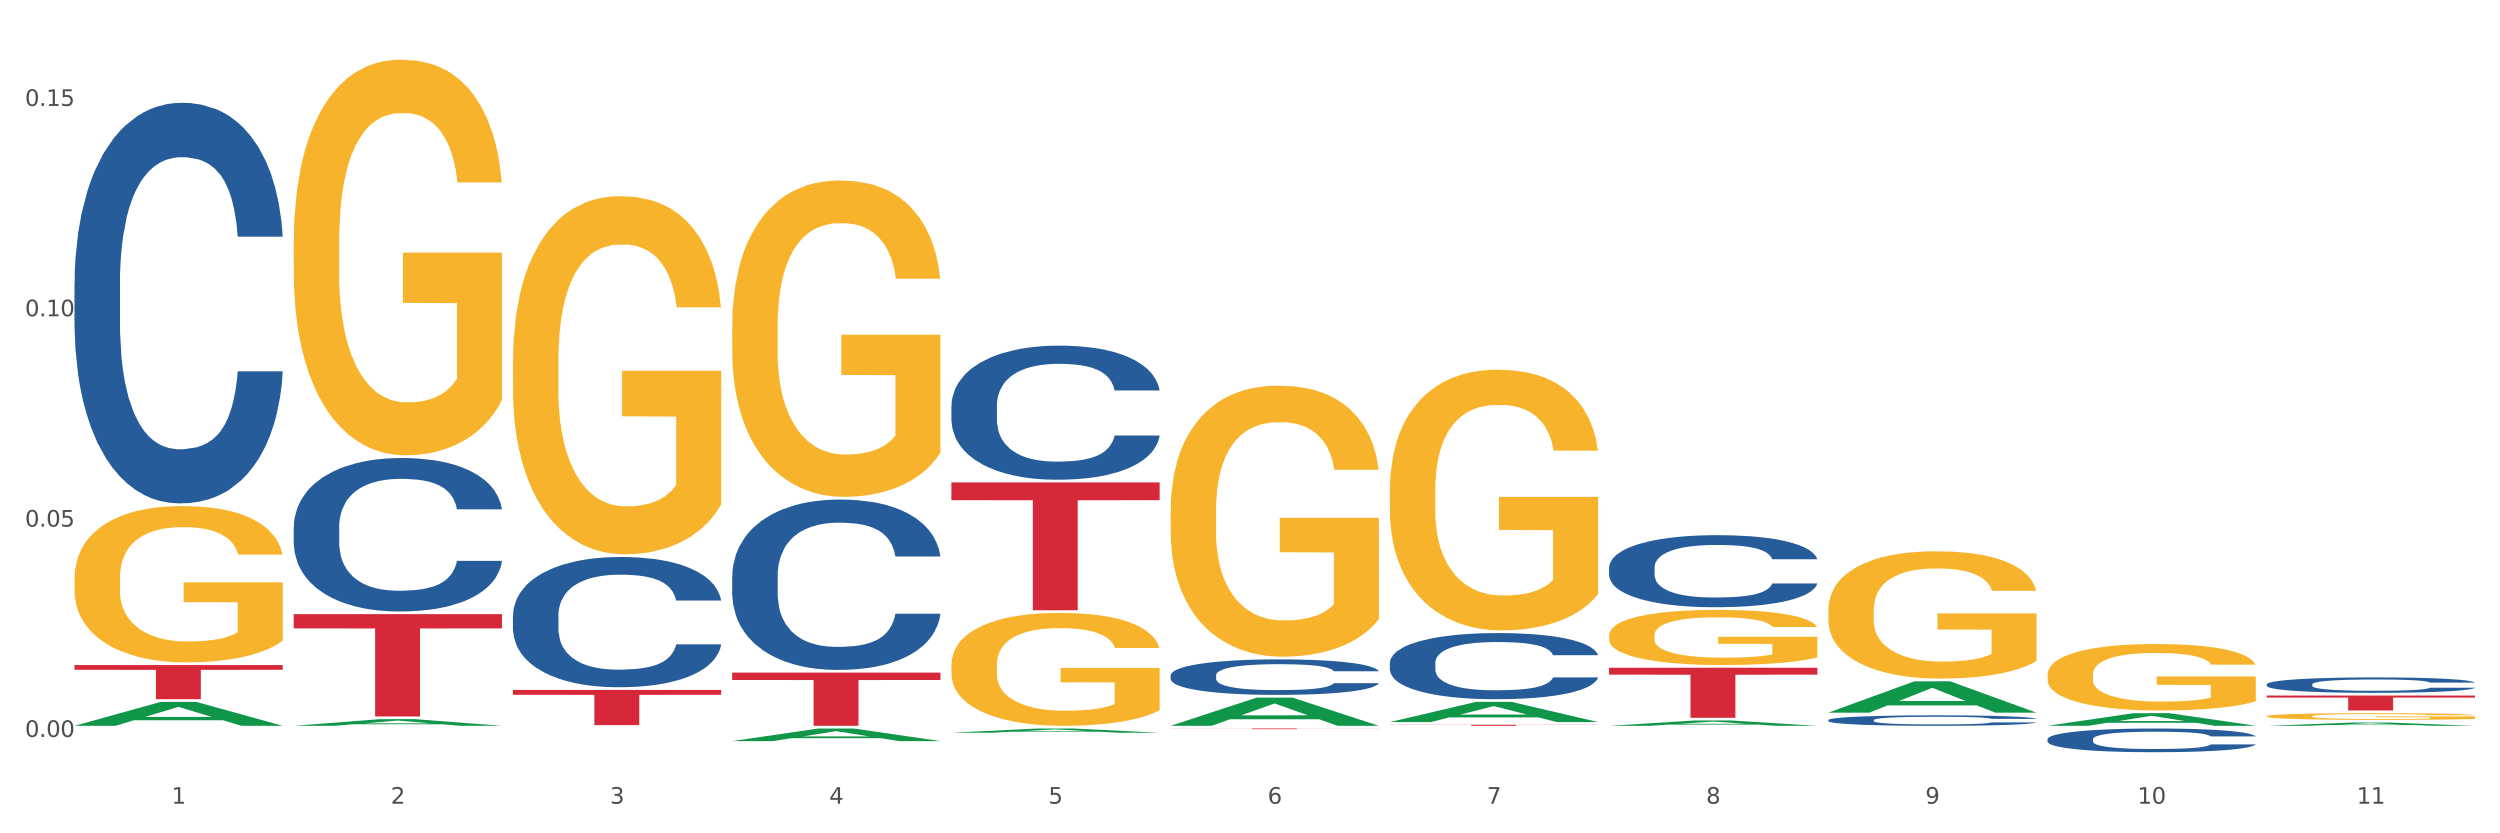 <?xml version="1.0" encoding="utf-8" standalone="no"?>
<!DOCTYPE svg PUBLIC "-//W3C//DTD SVG 1.1//EN"
  "http://www.w3.org/Graphics/SVG/1.1/DTD/svg11.dtd">
<svg xmlns:xlink="http://www.w3.org/1999/xlink" width="1080pt" height="360pt" viewBox="0 0 1080 360" xmlns="http://www.w3.org/2000/svg" version="1.1">
 <rect x="0" y="0" width="1080" height="360" fill="#333333" stroke="none"/>
 <defs>
  <style type="text/css">*{stroke-linejoin: round; stroke-linecap: butt}</style>
 </defs>
 <g id="figure_1">
  <g id="patch_1">
   <path d="M 0 360 
L 1080 360 
L 1080 0 
L 0 0 
z
" style="fill: #ffffff; stroke: #ffffff; stroke-linejoin: miter"/>
  </g>
  <g id="axes_1">
   <g id="matplotlib.axis_1">
    <g id="xtick_1">
     <g id="text_1">
      <!-- 1 -->
      <g style="fill: #4d4d4d" transform="translate(74.106 347.204) scale(0.096 -0.096)">
       <defs>
        <path id="DejaVuSans-31" d="M 794 531 
L 1825 531 
L 1825 4091 
L 703 3866 
L 703 4441 
L 1819 4666 
L 2450 4666 
L 2450 531 
L 3481 531 
L 3481 0 
L 794 0 
L 794 531 
z
" transform="scale(0.016)"/>
       </defs>
       <use xlink:href="#DejaVuSans-31"/>
      </g>
     </g>
    </g>
    <g id="xtick_2">
     <g id="text_2">
      <!-- 2 -->
      <g style="fill: #4d4d4d" transform="translate(168.812 347.204) scale(0.096 -0.096)">
       <defs>
        <path id="DejaVuSans-32" d="M 1228 531 
L 3431 531 
L 3431 0 
L 469 0 
L 469 531 
Q 828 903 1448 1529 
Q 2069 2156 2228 2338 
Q 2531 2678 2651 2914 
Q 2772 3150 2772 3378 
Q 2772 3750 2511 3984 
Q 2250 4219 1831 4219 
Q 1534 4219 1204 4116 
Q 875 4013 500 3803 
L 500 4441 
Q 881 4594 1212 4672 
Q 1544 4750 1819 4750 
Q 2544 4750 2975 4387 
Q 3406 4025 3406 3419 
Q 3406 3131 3298 2873 
Q 3191 2616 2906 2266 
Q 2828 2175 2409 1742 
Q 1991 1309 1228 531 
z
" transform="scale(0.016)"/>
       </defs>
       <use xlink:href="#DejaVuSans-32"/>
      </g>
     </g>
    </g>
    <g id="xtick_3">
     <g id="text_3">
      <!-- 3 -->
      <g style="fill: #4d4d4d" transform="translate(263.517 347.204) scale(0.096 -0.096)">
       <defs>
        <path id="DejaVuSans-33" d="M 2597 2516 
Q 3050 2419 3304 2112 
Q 3559 1806 3559 1356 
Q 3559 666 3084 287 
Q 2609 -91 1734 -91 
Q 1441 -91 1130 -33 
Q 819 25 488 141 
L 488 750 
Q 750 597 1062 519 
Q 1375 441 1716 441 
Q 2309 441 2620 675 
Q 2931 909 2931 1356 
Q 2931 1769 2642 2001 
Q 2353 2234 1838 2234 
L 1294 2234 
L 1294 2753 
L 1863 2753 
Q 2328 2753 2575 2939 
Q 2822 3125 2822 3475 
Q 2822 3834 2567 4026 
Q 2313 4219 1838 4219 
Q 1578 4219 1281 4162 
Q 984 4106 628 3988 
L 628 4550 
Q 988 4650 1302 4700 
Q 1616 4750 1894 4750 
Q 2613 4750 3031 4423 
Q 3450 4097 3450 3541 
Q 3450 3153 3228 2886 
Q 3006 2619 2597 2516 
z
" transform="scale(0.016)"/>
       </defs>
       <use xlink:href="#DejaVuSans-33"/>
      </g>
     </g>
    </g>
    <g id="xtick_4">
     <g id="text_4">
      <!-- 4 -->
      <g style="fill: #4d4d4d" transform="translate(358.223 347.204) scale(0.096 -0.096)">
       <defs>
        <path id="DejaVuSans-34" d="M 2419 4116 
L 825 1625 
L 2419 1625 
L 2419 4116 
z
M 2253 4666 
L 3047 4666 
L 3047 1625 
L 3713 1625 
L 3713 1100 
L 3047 1100 
L 3047 0 
L 2419 0 
L 2419 1100 
L 313 1100 
L 313 1709 
L 2253 4666 
z
" transform="scale(0.016)"/>
       </defs>
       <use xlink:href="#DejaVuSans-34"/>
      </g>
     </g>
    </g>
    <g id="xtick_5">
     <g id="text_5">
      <!-- 5 -->
      <g style="fill: #4d4d4d" transform="translate(452.928 347.204) scale(0.096 -0.096)">
       <defs>
        <path id="DejaVuSans-35" d="M 691 4666 
L 3169 4666 
L 3169 4134 
L 1269 4134 
L 1269 2991 
Q 1406 3038 1543 3061 
Q 1681 3084 1819 3084 
Q 2600 3084 3056 2656 
Q 3513 2228 3513 1497 
Q 3513 744 3044 326 
Q 2575 -91 1722 -91 
Q 1428 -91 1123 -41 
Q 819 9 494 109 
L 494 744 
Q 775 591 1075 516 
Q 1375 441 1709 441 
Q 2250 441 2565 725 
Q 2881 1009 2881 1497 
Q 2881 1984 2565 2268 
Q 2250 2553 1709 2553 
Q 1456 2553 1204 2497 
Q 953 2441 691 2322 
L 691 4666 
z
" transform="scale(0.016)"/>
       </defs>
       <use xlink:href="#DejaVuSans-35"/>
      </g>
     </g>
    </g>
    <g id="xtick_6">
     <g id="text_6">
      <!-- 6 -->
      <g style="fill: #4d4d4d" transform="translate(547.634 347.204) scale(0.096 -0.096)">
       <defs>
        <path id="DejaVuSans-36" d="M 2113 2584 
Q 1688 2584 1439 2293 
Q 1191 2003 1191 1497 
Q 1191 994 1439 701 
Q 1688 409 2113 409 
Q 2538 409 2786 701 
Q 3034 994 3034 1497 
Q 3034 2003 2786 2293 
Q 2538 2584 2113 2584 
z
M 3366 4563 
L 3366 3988 
Q 3128 4100 2886 4159 
Q 2644 4219 2406 4219 
Q 1781 4219 1451 3797 
Q 1122 3375 1075 2522 
Q 1259 2794 1537 2939 
Q 1816 3084 2150 3084 
Q 2853 3084 3261 2657 
Q 3669 2231 3669 1497 
Q 3669 778 3244 343 
Q 2819 -91 2113 -91 
Q 1303 -91 875 529 
Q 447 1150 447 2328 
Q 447 3434 972 4092 
Q 1497 4750 2381 4750 
Q 2619 4750 2861 4703 
Q 3103 4656 3366 4563 
z
" transform="scale(0.016)"/>
       </defs>
       <use xlink:href="#DejaVuSans-36"/>
      </g>
     </g>
    </g>
    <g id="xtick_7">
     <g id="text_7">
      <!-- 7 -->
      <g style="fill: #4d4d4d" transform="translate(642.339 347.204) scale(0.096 -0.096)">
       <defs>
        <path id="DejaVuSans-37" d="M 525 4666 
L 3525 4666 
L 3525 4397 
L 1831 0 
L 1172 0 
L 2766 4134 
L 525 4134 
L 525 4666 
z
" transform="scale(0.016)"/>
       </defs>
       <use xlink:href="#DejaVuSans-37"/>
      </g>
     </g>
    </g>
    <g id="xtick_8">
     <g id="text_8">
      <!-- 8 -->
      <g style="fill: #4d4d4d" transform="translate(737.044 347.204) scale(0.096 -0.096)">
       <defs>
        <path id="DejaVuSans-38" d="M 2034 2216 
Q 1584 2216 1326 1975 
Q 1069 1734 1069 1313 
Q 1069 891 1326 650 
Q 1584 409 2034 409 
Q 2484 409 2743 651 
Q 3003 894 3003 1313 
Q 3003 1734 2745 1975 
Q 2488 2216 2034 2216 
z
M 1403 2484 
Q 997 2584 770 2862 
Q 544 3141 544 3541 
Q 544 4100 942 4425 
Q 1341 4750 2034 4750 
Q 2731 4750 3128 4425 
Q 3525 4100 3525 3541 
Q 3525 3141 3298 2862 
Q 3072 2584 2669 2484 
Q 3125 2378 3379 2068 
Q 3634 1759 3634 1313 
Q 3634 634 3220 271 
Q 2806 -91 2034 -91 
Q 1263 -91 848 271 
Q 434 634 434 1313 
Q 434 1759 690 2068 
Q 947 2378 1403 2484 
z
M 1172 3481 
Q 1172 3119 1398 2916 
Q 1625 2713 2034 2713 
Q 2441 2713 2670 2916 
Q 2900 3119 2900 3481 
Q 2900 3844 2670 4047 
Q 2441 4250 2034 4250 
Q 1625 4250 1398 4047 
Q 1172 3844 1172 3481 
z
" transform="scale(0.016)"/>
       </defs>
       <use xlink:href="#DejaVuSans-38"/>
      </g>
     </g>
    </g>
    <g id="xtick_9">
     <g id="text_9">
      <!-- 9 -->
      <g style="fill: #4d4d4d" transform="translate(831.75 347.204) scale(0.096 -0.096)">
       <defs>
        <path id="DejaVuSans-39" d="M 703 97 
L 703 672 
Q 941 559 1184 500 
Q 1428 441 1663 441 
Q 2288 441 2617 861 
Q 2947 1281 2994 2138 
Q 2813 1869 2534 1725 
Q 2256 1581 1919 1581 
Q 1219 1581 811 2004 
Q 403 2428 403 3163 
Q 403 3881 828 4315 
Q 1253 4750 1959 4750 
Q 2769 4750 3195 4129 
Q 3622 3509 3622 2328 
Q 3622 1225 3098 567 
Q 2575 -91 1691 -91 
Q 1453 -91 1209 -44 
Q 966 3 703 97 
z
M 1959 2075 
Q 2384 2075 2632 2365 
Q 2881 2656 2881 3163 
Q 2881 3666 2632 3958 
Q 2384 4250 1959 4250 
Q 1534 4250 1286 3958 
Q 1038 3666 1038 3163 
Q 1038 2656 1286 2365 
Q 1534 2075 1959 2075 
z
" transform="scale(0.016)"/>
       </defs>
       <use xlink:href="#DejaVuSans-39"/>
      </g>
     </g>
    </g>
    <g id="xtick_10">
     <g id="text_10">
      <!-- 10 -->
      <g style="fill: #4d4d4d" transform="translate(923.401 347.204) scale(0.096 -0.096)">
       <defs>
        <path id="DejaVuSans-30" d="M 2034 4250 
Q 1547 4250 1301 3770 
Q 1056 3291 1056 2328 
Q 1056 1369 1301 889 
Q 1547 409 2034 409 
Q 2525 409 2770 889 
Q 3016 1369 3016 2328 
Q 3016 3291 2770 3770 
Q 2525 4250 2034 4250 
z
M 2034 4750 
Q 2819 4750 3233 4129 
Q 3647 3509 3647 2328 
Q 3647 1150 3233 529 
Q 2819 -91 2034 -91 
Q 1250 -91 836 529 
Q 422 1150 422 2328 
Q 422 3509 836 4129 
Q 1250 4750 2034 4750 
z
" transform="scale(0.016)"/>
       </defs>
       <use xlink:href="#DejaVuSans-31"/>
       <use xlink:href="#DejaVuSans-30" transform="translate(63.623 0)"/>
      </g>
     </g>
    </g>
    <g id="xtick_11">
     <g id="text_11">
      <!-- 11 -->
      <g style="fill: #4d4d4d" transform="translate(1018.107 347.204) scale(0.096 -0.096)">
       <use xlink:href="#DejaVuSans-31"/>
       <use xlink:href="#DejaVuSans-31" transform="translate(63.623 0)"/>
      </g>
     </g>
    </g>
    <g id="xtick_12"/>
    <g id="xtick_13"/>
    <g id="xtick_14"/>
    <g id="xtick_15"/>
    <g id="xtick_16"/>
    <g id="xtick_17"/>
    <g id="xtick_18"/>
    <g id="xtick_19"/>
    <g id="xtick_20"/>
    <g id="xtick_21"/>
   </g>
   <g id="matplotlib.axis_2">
    <g id="ytick_1">
     <g id="text_12">
      <!-- 0.00 -->
      <g style="fill: #4d4d4d" transform="translate(10.8 318.362) scale(0.096 -0.096)">
       <defs>
        <path id="DejaVuSans-2e" d="M 684 794 
L 1344 794 
L 1344 0 
L 684 0 
L 684 794 
z
" transform="scale(0.016)"/>
       </defs>
       <use xlink:href="#DejaVuSans-30"/>
       <use xlink:href="#DejaVuSans-2e" transform="translate(63.623 0)"/>
       <use xlink:href="#DejaVuSans-30" transform="translate(95.41 0)"/>
       <use xlink:href="#DejaVuSans-30" transform="translate(159.033 0)"/>
      </g>
     </g>
    </g>
    <g id="ytick_2">
     <g id="text_13">
      <!-- 0.05 -->
      <g style="fill: #4d4d4d" transform="translate(10.8 227.496) scale(0.096 -0.096)">
       <use xlink:href="#DejaVuSans-30"/>
       <use xlink:href="#DejaVuSans-2e" transform="translate(63.623 0)"/>
       <use xlink:href="#DejaVuSans-30" transform="translate(95.41 0)"/>
       <use xlink:href="#DejaVuSans-35" transform="translate(159.033 0)"/>
      </g>
     </g>
    </g>
    <g id="ytick_3">
     <g id="text_14">
      <!-- 0.10 -->
      <g style="fill: #4d4d4d" transform="translate(10.8 136.63) scale(0.096 -0.096)">
       <use xlink:href="#DejaVuSans-30"/>
       <use xlink:href="#DejaVuSans-2e" transform="translate(63.623 0)"/>
       <use xlink:href="#DejaVuSans-31" transform="translate(95.41 0)"/>
       <use xlink:href="#DejaVuSans-30" transform="translate(159.033 0)"/>
      </g>
     </g>
    </g>
    <g id="ytick_4">
     <g id="text_15">
      <!-- 0.15 -->
      <g style="fill: #4d4d4d" transform="translate(10.8 45.765) scale(0.096 -0.096)">
       <use xlink:href="#DejaVuSans-30"/>
       <use xlink:href="#DejaVuSans-2e" transform="translate(63.623 0)"/>
       <use xlink:href="#DejaVuSans-31" transform="translate(95.41 0)"/>
       <use xlink:href="#DejaVuSans-35" transform="translate(159.033 0)"/>
      </g>
     </g>
    </g>
    <g id="ytick_5"/>
    <g id="ytick_6"/>
    <g id="ytick_7"/>
   </g>
   <g id="PolyCollection_1">
    <path d="M 32.175 313.539 
L 32.268 313.529 
L 69.369 303.222 
L 84.766 303.212 
L 122.145 313.559 
L 104.337 313.559 
L 96.267 311.149 
L 57.96 311.149 
L 57.682 311.188 
L 49.891 313.559 
L 32.175 313.559 
L 32.175 313.539 
L 62.783 309.711 
L 91.444 309.702 
L 77.253 305.417 
L 77.067 305.398 
L 76.882 305.427 
L 62.691 309.702 
L 62.783 309.711 
L 32.175 313.539 
z
" clip-path="url(#pe982725142)" style="fill: #109648"/>
    <path d="M 316.291 248.872 
L 316.398 248.805 
L 316.398 246.923 
L 316.717 244.368 
L 317.887 239.663 
L 319.376 236.1 
L 321.928 231.932 
L 323.31 230.184 
L 325.118 228.235 
L 328.84 225.076 
L 333.094 222.387 
L 336.072 220.908 
L 338.305 219.967 
L 343.304 218.286 
L 346.175 217.547 
L 349.153 216.942 
L 351.705 216.538 
L 355.959 216.068 
L 359.362 215.866 
L 363.297 215.799 
L 366.594 215.866 
L 370.954 216.135 
L 377.335 216.942 
L 379.781 217.412 
L 383.078 218.219 
L 386.481 219.295 
L 389.246 220.37 
L 392.436 221.916 
L 395.733 223.933 
L 398.924 226.487 
L 401.157 228.84 
L 402.965 231.327 
L 404.56 234.352 
L 405.73 237.646 
L 406.262 240.402 
L 386.8 240.402 
L 386.268 237.915 
L 385.205 235.226 
L 384.141 233.411 
L 382.971 231.932 
L 381.164 230.252 
L 379.568 229.176 
L 376.91 227.899 
L 374.464 227.092 
L 372.443 226.622 
L 369.997 226.218 
L 364.786 225.815 
L 361.064 225.815 
L 358.724 225.95 
L 355.853 226.286 
L 353.407 226.756 
L 350.535 227.563 
L 348.302 228.437 
L 346.069 229.579 
L 344.793 230.386 
L 342.878 231.865 
L 341.602 233.075 
L 339.901 235.159 
L 338.944 236.638 
L 337.242 240.469 
L 336.498 243.293 
L 336.178 245.242 
L 335.966 247.393 
L 335.966 257.88 
L 336.604 262.585 
L 337.136 264.602 
L 337.986 266.888 
L 339.582 269.845 
L 341.921 272.736 
L 344.367 274.82 
L 346.388 276.097 
L 348.302 277.038 
L 350.216 277.777 
L 352.556 278.45 
L 354.47 278.853 
L 357.342 279.256 
L 360.745 279.458 
L 363.403 279.458 
L 368.827 279.122 
L 371.273 278.786 
L 373.613 278.315 
L 376.165 277.576 
L 378.186 276.769 
L 379.356 276.164 
L 381.27 274.887 
L 382.759 273.542 
L 384.035 271.996 
L 384.886 270.652 
L 385.843 268.635 
L 386.587 266.35 
L 386.8 265.14 
L 406.262 265.14 
L 405.836 267.56 
L 405.092 269.913 
L 403.603 273.072 
L 402.433 274.887 
L 400.625 277.105 
L 398.711 278.987 
L 396.052 281.071 
L 393.606 282.617 
L 391.054 283.962 
L 388.289 285.172 
L 383.291 286.852 
L 381.483 287.323 
L 377.654 288.13 
L 374.676 288.6 
L 370.316 289.071 
L 365.849 289.34 
L 361.17 289.407 
L 357.023 289.272 
L 352.45 288.869 
L 349.578 288.466 
L 346.388 287.861 
L 342.666 286.92 
L 339.156 285.777 
L 335.859 284.432 
L 332.775 282.886 
L 329.904 281.139 
L 326.182 278.248 
L 323.417 275.425 
L 321.396 272.803 
L 320.014 270.585 
L 318.631 267.761 
L 317.887 265.812 
L 316.717 261.106 
L 316.291 256.737 
L 316.291 248.872 
z
" clip-path="url(#pe982725142)" style="fill: #255c99"/>
    <path d="M 221.586 265.904 
L 221.692 265.852 
L 221.692 264.414 
L 222.011 262.461 
L 223.181 258.864 
L 224.67 256.14 
L 227.222 252.955 
L 228.605 251.619 
L 230.413 250.128 
L 234.135 247.713 
L 238.389 245.658 
L 241.367 244.527 
L 243.6 243.808 
L 248.598 242.523 
L 251.47 241.958 
L 254.447 241.495 
L 257 241.187 
L 261.254 240.827 
L 264.657 240.673 
L 268.592 240.622 
L 271.888 240.673 
L 276.249 240.879 
L 282.63 241.495 
L 285.076 241.855 
L 288.372 242.472 
L 291.775 243.294 
L 294.541 244.116 
L 297.731 245.298 
L 301.028 246.84 
L 304.218 248.792 
L 306.451 250.591 
L 308.259 252.492 
L 309.855 254.804 
L 311.024 257.322 
L 311.556 259.429 
L 292.095 259.429 
L 291.563 257.528 
L 290.499 255.472 
L 289.436 254.085 
L 288.266 252.955 
L 286.458 251.67 
L 284.863 250.848 
L 282.204 249.871 
L 279.758 249.255 
L 277.738 248.895 
L 275.292 248.587 
L 270.081 248.278 
L 266.358 248.278 
L 264.019 248.381 
L 261.147 248.638 
L 258.701 248.998 
L 255.83 249.614 
L 253.597 250.282 
L 251.363 251.156 
L 250.087 251.773 
L 248.173 252.903 
L 246.897 253.828 
L 245.195 255.421 
L 244.238 256.552 
L 242.536 259.481 
L 241.792 261.639 
L 241.473 263.129 
L 241.26 264.773 
L 241.26 272.789 
L 241.898 276.386 
L 242.43 277.928 
L 243.281 279.675 
L 244.876 281.936 
L 247.216 284.146 
L 249.662 285.739 
L 251.682 286.715 
L 253.597 287.434 
L 255.511 288 
L 257.851 288.514 
L 259.765 288.822 
L 262.636 289.13 
L 266.039 289.284 
L 268.698 289.284 
L 274.122 289.027 
L 276.568 288.77 
L 278.907 288.411 
L 281.46 287.845 
L 283.48 287.229 
L 284.65 286.766 
L 286.564 285.79 
L 288.053 284.762 
L 289.329 283.58 
L 290.18 282.553 
L 291.137 281.011 
L 291.882 279.264 
L 292.095 278.339 
L 311.556 278.339 
L 311.131 280.189 
L 310.386 281.988 
L 308.897 284.403 
L 307.728 285.79 
L 305.92 287.486 
L 304.005 288.925 
L 301.347 290.518 
L 298.901 291.699 
L 296.348 292.727 
L 293.583 293.652 
L 288.585 294.937 
L 286.777 295.296 
L 282.949 295.913 
L 279.971 296.273 
L 275.611 296.632 
L 271.144 296.838 
L 266.465 296.889 
L 262.317 296.787 
L 257.744 296.478 
L 254.873 296.17 
L 251.682 295.708 
L 247.96 294.988 
L 244.451 294.115 
L 241.154 293.087 
L 238.07 291.905 
L 235.198 290.569 
L 231.476 288.359 
L 228.711 286.201 
L 226.691 284.197 
L 225.308 282.501 
L 223.926 280.343 
L 223.181 278.853 
L 222.011 275.256 
L 221.586 271.916 
L 221.586 265.904 
z
" clip-path="url(#pe982725142)" style="fill: #255c99"/>
    <path d="M 126.88 227.649 
L 126.987 227.588 
L 126.987 225.893 
L 127.306 223.592 
L 128.476 219.354 
L 129.965 216.145 
L 132.517 212.392 
L 133.899 210.818 
L 135.707 209.062 
L 139.43 206.216 
L 143.683 203.795 
L 146.661 202.463 
L 148.894 201.615 
L 153.893 200.101 
L 156.764 199.435 
L 159.742 198.891 
L 162.294 198.527 
L 166.548 198.103 
L 169.951 197.922 
L 173.886 197.861 
L 177.183 197.922 
L 181.543 198.164 
L 187.924 198.891 
L 190.37 199.314 
L 193.667 200.041 
L 197.07 201.01 
L 199.835 201.978 
L 203.025 203.371 
L 206.322 205.187 
L 209.513 207.488 
L 211.746 209.607 
L 213.554 211.847 
L 215.149 214.571 
L 216.319 217.538 
L 216.851 220.02 
L 197.389 220.02 
L 196.857 217.78 
L 195.794 215.358 
L 194.73 213.724 
L 193.561 212.392 
L 191.753 210.878 
L 190.157 209.909 
L 187.499 208.759 
L 185.053 208.033 
L 183.032 207.609 
L 180.586 207.246 
L 175.375 206.882 
L 171.653 206.882 
L 169.313 207.003 
L 166.442 207.306 
L 163.996 207.73 
L 161.124 208.456 
L 158.891 209.243 
L 156.658 210.273 
L 155.382 210.999 
L 153.467 212.331 
L 152.191 213.421 
L 150.49 215.298 
L 149.533 216.63 
L 147.831 220.081 
L 147.087 222.623 
L 146.768 224.379 
L 146.555 226.317 
L 146.555 235.761 
L 147.193 239.999 
L 147.725 241.816 
L 148.575 243.874 
L 150.171 246.538 
L 152.51 249.141 
L 154.956 251.018 
L 156.977 252.169 
L 158.891 253.016 
L 160.805 253.682 
L 163.145 254.288 
L 165.059 254.651 
L 167.931 255.014 
L 171.334 255.196 
L 173.993 255.196 
L 179.416 254.893 
L 181.862 254.59 
L 184.202 254.166 
L 186.754 253.501 
L 188.775 252.774 
L 189.945 252.229 
L 191.859 251.079 
L 193.348 249.868 
L 194.624 248.475 
L 195.475 247.265 
L 196.432 245.448 
L 197.176 243.39 
L 197.389 242.3 
L 216.851 242.3 
L 216.425 244.48 
L 215.681 246.599 
L 214.192 249.444 
L 213.022 251.079 
L 211.214 253.077 
L 209.3 254.772 
L 206.641 256.649 
L 204.195 258.041 
L 201.643 259.252 
L 198.878 260.342 
L 193.88 261.855 
L 192.072 262.279 
L 188.243 263.006 
L 185.265 263.43 
L 180.905 263.853 
L 176.439 264.096 
L 171.759 264.156 
L 167.612 264.035 
L 163.039 263.672 
L 160.167 263.308 
L 156.977 262.764 
L 153.255 261.916 
L 149.745 260.887 
L 146.448 259.676 
L 143.364 258.283 
L 140.493 256.709 
L 136.771 254.106 
L 134.006 251.563 
L 131.985 249.202 
L 130.603 247.204 
L 129.22 244.661 
L 128.476 242.905 
L 127.306 238.667 
L 126.88 234.732 
L 126.88 227.649 
z
" clip-path="url(#pe982725142)" style="fill: #255c99"/>
    <path d="M 32.175 122.163 
L 32.281 122.005 
L 32.281 117.579 
L 32.6 111.573 
L 33.77 100.508 
L 35.259 92.131 
L 37.811 82.331 
L 39.194 78.222 
L 41.002 73.638 
L 44.724 66.209 
L 48.978 59.887 
L 51.956 56.409 
L 54.189 54.196 
L 59.187 50.245 
L 62.059 48.506 
L 65.036 47.084 
L 67.589 46.135 
L 71.843 45.029 
L 75.246 44.555 
L 79.181 44.396 
L 82.477 44.555 
L 86.838 45.187 
L 93.219 47.084 
L 95.665 48.19 
L 98.961 50.087 
L 102.365 52.616 
L 105.13 55.145 
L 108.32 58.78 
L 111.617 63.522 
L 114.807 69.528 
L 117.041 75.06 
L 118.848 80.909 
L 120.444 88.021 
L 121.613 95.766 
L 122.145 102.247 
L 102.684 102.247 
L 102.152 96.399 
L 101.088 90.076 
L 100.025 85.809 
L 98.855 82.331 
L 97.047 78.38 
L 95.452 75.851 
L 92.793 72.848 
L 90.347 70.951 
L 88.327 69.844 
L 85.881 68.896 
L 80.67 67.948 
L 76.947 67.948 
L 74.608 68.264 
L 71.736 69.054 
L 69.29 70.161 
L 66.419 72.057 
L 64.186 74.112 
L 61.952 76.799 
L 60.676 78.696 
L 58.762 82.173 
L 57.486 85.018 
L 55.784 89.918 
L 54.827 93.396 
L 53.126 102.405 
L 52.381 109.044 
L 52.062 113.627 
L 51.849 118.685 
L 51.849 143.343 
L 52.487 154.407 
L 53.019 159.149 
L 53.87 164.523 
L 55.465 171.478 
L 57.805 178.275 
L 60.251 183.175 
L 62.271 186.178 
L 64.186 188.391 
L 66.1 190.129 
L 68.44 191.71 
L 70.354 192.658 
L 73.225 193.607 
L 76.628 194.081 
L 79.287 194.081 
L 84.711 193.291 
L 87.157 192.5 
L 89.496 191.394 
L 92.049 189.655 
L 94.069 187.758 
L 95.239 186.336 
L 97.153 183.333 
L 98.642 180.171 
L 99.919 176.536 
L 100.769 173.375 
L 101.726 168.633 
L 102.471 163.259 
L 102.684 160.414 
L 122.145 160.414 
L 121.72 166.104 
L 120.975 171.636 
L 119.487 179.065 
L 118.317 183.333 
L 116.509 188.549 
L 114.595 192.974 
L 111.936 197.874 
L 109.49 201.51 
L 106.937 204.671 
L 104.172 207.516 
L 99.174 211.468 
L 97.366 212.574 
L 93.538 214.471 
L 90.56 215.577 
L 86.2 216.684 
L 81.733 217.316 
L 77.054 217.474 
L 72.906 217.158 
L 68.333 216.209 
L 65.462 215.261 
L 62.271 213.839 
L 58.549 211.626 
L 55.04 208.939 
L 51.743 205.777 
L 48.659 202.142 
L 45.788 198.032 
L 42.065 191.236 
L 39.3 184.597 
L 37.28 178.433 
L 35.897 173.217 
L 34.515 166.578 
L 33.77 161.994 
L 32.6 150.93 
L 32.175 140.656 
L 32.175 122.163 
z
" clip-path="url(#pe982725142)" style="fill: #255c99"/>
    <path d="M 32.175 249.834 
L 32.281 249.772 
L 32.281 247.552 
L 32.494 245.64 
L 33.556 241.015 
L 35.149 237.192 
L 36.318 235.157 
L 37.486 233.492 
L 38.867 231.827 
L 40.567 230.1 
L 43.647 227.572 
L 45.559 226.277 
L 47.896 224.92 
L 52.145 222.947 
L 55.225 221.837 
L 58.412 220.911 
L 63.617 219.801 
L 67.016 219.308 
L 70.627 218.938 
L 74.983 218.691 
L 78.275 218.63 
L 85.499 218.815 
L 91.659 219.37 
L 94.634 219.801 
L 98.458 220.541 
L 100.476 221.035 
L 103.769 222.022 
L 107.168 223.317 
L 109.505 224.427 
L 113.01 226.523 
L 115.666 228.62 
L 118.109 231.21 
L 119.383 232.998 
L 120.339 234.663 
L 121.189 236.575 
L 122.039 239.597 
L 102.919 239.597 
L 102.175 237.438 
L 101.007 235.403 
L 99.307 233.43 
L 97.82 232.197 
L 95.271 230.655 
L 92.934 229.668 
L 90.491 228.928 
L 87.517 228.312 
L 85.18 228.003 
L 81.887 227.757 
L 75.407 227.818 
L 71.052 228.312 
L 68.078 228.928 
L 66.166 229.483 
L 64.467 230.1 
L 62.555 230.963 
L 60.324 232.258 
L 58.731 233.43 
L 57.137 234.91 
L 55.863 236.39 
L 54.694 238.117 
L 53.738 239.967 
L 52.995 241.879 
L 52.357 244.222 
L 51.826 248.107 
L 51.826 256.556 
L 52.039 258.467 
L 52.57 260.996 
L 53.207 262.907 
L 54.269 265.189 
L 55.225 266.731 
L 57.031 268.951 
L 59.049 270.801 
L 60.643 271.973 
L 62.236 272.959 
L 64.998 274.316 
L 68.078 275.426 
L 70.734 276.104 
L 74.345 276.721 
L 76.788 276.968 
L 78.913 277.091 
L 84.118 277.091 
L 87.835 276.906 
L 91.978 276.474 
L 95.165 275.919 
L 97.82 275.241 
L 100.795 274.131 
L 102.707 273.083 
L 102.707 260.194 
L 79.338 260.132 
L 79.338 251.56 
L 122.145 251.56 
L 122.145 276.721 
L 120.339 278.016 
L 118.321 279.188 
L 116.197 280.236 
L 113.01 281.531 
L 109.186 282.764 
L 105.787 283.628 
L 102.175 284.368 
L 97.927 285.046 
L 92.403 285.663 
L 89.004 285.909 
L 84.755 286.094 
L 79.763 286.156 
L 75.407 286.033 
L 71.159 285.724 
L 66.697 285.169 
L 62.342 284.368 
L 59.049 283.566 
L 55.756 282.579 
L 52.251 281.284 
L 49.489 280.051 
L 47.365 278.941 
L 45.028 277.523 
L 42.479 275.673 
L 40.567 274.008 
L 38.867 272.281 
L 37.061 270.061 
L 35.787 268.149 
L 34.512 265.744 
L 33.768 263.956 
L 32.919 261.181 
L 32.281 257.296 
L 32.175 249.834 
z
" clip-path="url(#pe982725142)" style="fill: #f7b32b"/>
    <path d="M 32.175 287.312 
L 122.145 287.312 
L 122.145 289.361 
L 86.754 289.375 
L 86.754 302.056 
L 67.353 302.056 
L 67.353 289.375 
L 32.175 289.361 
L 32.175 287.326 
L 32.175 287.312 
z
" clip-path="url(#pe982725142)" style="fill: #d62839"/>
    <path d="M 126.88 265.312 
L 216.851 265.312 
L 216.851 271.456 
L 181.46 271.497 
L 181.46 309.523 
L 162.058 309.523 
L 162.058 271.497 
L 126.88 271.456 
L 126.88 265.353 
L 126.88 265.312 
z
" clip-path="url(#pe982725142)" style="fill: #d62839"/>
    <path d="M 221.586 156.232 
L 221.692 156.09 
L 221.692 151.003 
L 221.905 146.622 
L 222.967 136.024 
L 224.56 127.262 
L 225.729 122.599 
L 226.897 118.783 
L 228.278 114.968 
L 229.978 111.011 
L 233.058 105.217 
L 234.97 102.249 
L 237.307 99.14 
L 241.556 94.618 
L 244.636 92.075 
L 247.823 89.955 
L 253.028 87.411 
L 256.427 86.281 
L 260.038 85.433 
L 264.394 84.867 
L 267.686 84.726 
L 274.91 85.15 
L 281.07 86.422 
L 284.045 87.411 
L 287.869 89.107 
L 289.887 90.237 
L 293.18 92.499 
L 296.579 95.466 
L 298.916 98.01 
L 302.421 102.815 
L 305.077 107.619 
L 307.52 113.554 
L 308.794 117.653 
L 309.75 121.468 
L 310.6 125.849 
L 311.45 132.773 
L 292.33 132.773 
L 291.586 127.827 
L 290.418 123.164 
L 288.718 118.642 
L 287.231 115.815 
L 284.682 112.283 
L 282.345 110.022 
L 279.902 108.326 
L 276.928 106.913 
L 274.591 106.206 
L 271.298 105.641 
L 264.818 105.782 
L 260.463 106.913 
L 257.489 108.326 
L 255.577 109.598 
L 253.878 111.011 
L 251.966 112.989 
L 249.735 115.957 
L 248.142 118.642 
L 246.548 122.033 
L 245.274 125.425 
L 244.105 129.382 
L 243.149 133.621 
L 242.406 138.002 
L 241.768 143.372 
L 241.237 152.275 
L 241.237 171.635 
L 241.45 176.016 
L 241.981 181.81 
L 242.618 186.19 
L 243.68 191.419 
L 244.636 194.952 
L 246.442 200.039 
L 248.46 204.279 
L 250.054 206.964 
L 251.647 209.225 
L 254.409 212.334 
L 257.489 214.877 
L 260.145 216.432 
L 263.756 217.845 
L 266.199 218.41 
L 268.324 218.693 
L 273.529 218.693 
L 277.246 218.269 
L 281.389 217.28 
L 284.576 216.008 
L 287.231 214.453 
L 290.206 211.91 
L 292.118 209.507 
L 292.118 179.973 
L 268.749 179.831 
L 268.749 160.188 
L 311.556 160.188 
L 311.556 217.845 
L 309.75 220.813 
L 307.732 223.498 
L 305.608 225.9 
L 302.421 228.867 
L 298.597 231.694 
L 295.198 233.672 
L 291.586 235.368 
L 287.338 236.922 
L 281.814 238.336 
L 278.415 238.901 
L 274.166 239.325 
L 269.174 239.466 
L 264.818 239.183 
L 260.57 238.477 
L 256.108 237.205 
L 251.753 235.368 
L 248.46 233.531 
L 245.167 231.27 
L 241.662 228.302 
L 238.9 225.476 
L 236.776 222.932 
L 234.439 219.682 
L 231.89 215.443 
L 229.978 211.627 
L 228.278 207.67 
L 226.472 202.583 
L 225.198 198.202 
L 223.923 192.691 
L 223.179 188.593 
L 222.33 182.234 
L 221.692 173.331 
L 221.586 156.232 
z
" clip-path="url(#pe982725142)" style="fill: #f7b32b"/>
    <path d="M 316.291 290.563 
L 406.262 290.563 
L 406.262 293.758 
L 370.871 293.78 
L 370.871 313.559 
L 351.469 313.559 
L 351.469 293.78 
L 316.291 293.758 
L 316.291 290.584 
L 316.291 290.563 
z
" clip-path="url(#pe982725142)" style="fill: #d62839"/>
    <path d="M 410.997 208.401 
L 500.967 208.401 
L 500.967 216.076 
L 465.576 216.128 
L 465.576 263.63 
L 446.175 263.63 
L 446.175 216.128 
L 410.997 216.076 
L 410.997 208.453 
L 410.997 208.401 
z
" clip-path="url(#pe982725142)" style="fill: #d62839"/>
    <path d="M 410.997 175.344 
L 411.103 175.291 
L 411.103 173.81 
L 411.422 171.799 
L 412.592 168.096 
L 414.081 165.292 
L 416.633 162.012 
L 418.016 160.636 
L 419.824 159.102 
L 423.546 156.616 
L 427.8 154.5 
L 430.778 153.336 
L 433.011 152.595 
L 438.009 151.272 
L 440.881 150.69 
L 443.858 150.214 
L 446.411 149.897 
L 450.665 149.527 
L 454.068 149.368 
L 458.003 149.315 
L 461.299 149.368 
L 465.66 149.58 
L 472.041 150.214 
L 474.487 150.585 
L 477.783 151.22 
L 481.186 152.066 
L 483.951 152.912 
L 487.142 154.129 
L 490.439 155.716 
L 493.629 157.727 
L 495.862 159.578 
L 497.67 161.536 
L 499.266 163.917 
L 500.435 166.509 
L 500.967 168.678 
L 481.505 168.678 
L 480.974 166.72 
L 479.91 164.604 
L 478.847 163.176 
L 477.677 162.012 
L 475.869 160.689 
L 474.274 159.843 
L 471.615 158.838 
L 469.169 158.203 
L 467.149 157.833 
L 464.703 157.515 
L 459.491 157.198 
L 455.769 157.198 
L 453.43 157.304 
L 450.558 157.568 
L 448.112 157.938 
L 445.241 158.573 
L 443.008 159.261 
L 440.774 160.16 
L 439.498 160.795 
L 437.584 161.959 
L 436.308 162.911 
L 434.606 164.551 
L 433.649 165.715 
L 431.947 168.731 
L 431.203 170.953 
L 430.884 172.487 
L 430.671 174.18 
L 430.671 182.433 
L 431.309 186.136 
L 431.841 187.723 
L 432.692 189.522 
L 434.287 191.85 
L 436.627 194.125 
L 439.073 195.765 
L 441.093 196.77 
L 443.008 197.511 
L 444.922 198.093 
L 447.262 198.622 
L 449.176 198.939 
L 452.047 199.256 
L 455.45 199.415 
L 458.109 199.415 
L 463.533 199.151 
L 465.979 198.886 
L 468.318 198.516 
L 470.871 197.934 
L 472.891 197.299 
L 474.061 196.823 
L 475.975 195.818 
L 477.464 194.76 
L 478.74 193.543 
L 479.591 192.485 
L 480.548 190.898 
L 481.293 189.099 
L 481.505 188.147 
L 500.967 188.147 
L 500.542 190.051 
L 499.797 191.903 
L 498.308 194.389 
L 497.139 195.818 
L 495.331 197.563 
L 493.416 199.045 
L 490.758 200.685 
L 488.312 201.902 
L 485.759 202.96 
L 482.994 203.912 
L 477.996 205.235 
L 476.188 205.605 
L 472.36 206.24 
L 469.382 206.61 
L 465.022 206.98 
L 460.555 207.192 
L 455.876 207.245 
L 451.728 207.139 
L 447.155 206.822 
L 444.284 206.504 
L 441.093 206.028 
L 437.371 205.287 
L 433.862 204.388 
L 430.565 203.33 
L 427.481 202.113 
L 424.609 200.738 
L 420.887 198.463 
L 418.122 196.241 
L 416.102 194.178 
L 414.719 192.432 
L 413.337 190.21 
L 412.592 188.676 
L 411.422 184.972 
L 410.997 181.534 
L 410.997 175.344 
z
" clip-path="url(#pe982725142)" style="fill: #255c99"/>
    <path d="M 505.702 314.714 
L 595.673 314.714 
L 595.673 314.757 
L 560.281 314.758 
L 560.281 315.023 
L 540.88 315.023 
L 540.88 314.758 
L 505.702 314.757 
L 505.702 314.715 
L 505.702 314.714 
z
" clip-path="url(#pe982725142)" style="fill: #d62839"/>
    <path d="M 695.113 288.453 
L 785.084 288.453 
L 785.084 291.458 
L 749.692 291.478 
L 749.692 310.079 
L 730.291 310.079 
L 730.291 291.478 
L 695.113 291.458 
L 695.113 288.473 
L 695.113 288.453 
z
" clip-path="url(#pe982725142)" style="fill: #d62839"/>
    <path d="M 979.23 300.463 
L 1069.2 300.463 
L 1069.2 301.362 
L 1033.809 301.368 
L 1033.809 306.932 
L 1014.408 306.932 
L 1014.408 301.368 
L 979.23 301.362 
L 979.23 300.469 
L 979.23 300.463 
z
" clip-path="url(#pe982725142)" style="fill: #d62839"/>
    <path d="M 979.23 309.423 
L 979.336 309.421 
L 979.336 309.326 
L 979.548 309.244 
L 980.611 309.046 
L 982.204 308.882 
L 983.372 308.795 
L 984.541 308.724 
L 985.922 308.652 
L 987.621 308.578 
L 990.702 308.47 
L 992.614 308.415 
L 994.951 308.357 
L 999.2 308.272 
L 1002.28 308.225 
L 1005.467 308.185 
L 1010.672 308.138 
L 1014.071 308.116 
L 1017.682 308.101 
L 1022.037 308.09 
L 1025.33 308.087 
L 1032.553 308.095 
L 1038.714 308.119 
L 1041.688 308.138 
L 1045.512 308.169 
L 1047.531 308.19 
L 1050.824 308.233 
L 1054.223 308.288 
L 1056.56 308.336 
L 1060.065 308.425 
L 1062.72 308.515 
L 1065.164 308.626 
L 1066.438 308.703 
L 1067.394 308.774 
L 1068.244 308.856 
L 1069.094 308.985 
L 1049.974 308.985 
L 1049.23 308.893 
L 1048.062 308.805 
L 1046.362 308.721 
L 1044.875 308.668 
L 1042.326 308.602 
L 1039.989 308.56 
L 1037.546 308.528 
L 1034.572 308.502 
L 1032.235 308.489 
L 1028.942 308.478 
L 1022.462 308.481 
L 1018.107 308.502 
L 1015.133 308.528 
L 1013.221 308.552 
L 1011.521 308.578 
L 1009.609 308.615 
L 1007.379 308.671 
L 1005.785 308.721 
L 1004.192 308.784 
L 1002.917 308.848 
L 1001.749 308.922 
L 1000.793 309.001 
L 1000.049 309.083 
L 999.412 309.183 
L 998.881 309.349 
L 998.881 309.711 
L 999.093 309.793 
L 999.624 309.901 
L 1000.262 309.983 
L 1001.324 310.081 
L 1002.28 310.147 
L 1004.086 310.242 
L 1006.104 310.321 
L 1007.697 310.371 
L 1009.291 310.413 
L 1012.052 310.471 
L 1015.133 310.519 
L 1017.788 310.548 
L 1021.4 310.574 
L 1023.843 310.585 
L 1025.968 310.59 
L 1031.172 310.59 
L 1034.89 310.582 
L 1039.033 310.564 
L 1042.22 310.54 
L 1044.875 310.511 
L 1047.849 310.463 
L 1049.761 310.418 
L 1049.761 309.867 
L 1026.392 309.864 
L 1026.392 309.497 
L 1069.2 309.497 
L 1069.2 310.574 
L 1067.394 310.63 
L 1065.376 310.68 
L 1063.252 310.725 
L 1060.065 310.78 
L 1056.241 310.833 
L 1052.842 310.87 
L 1049.23 310.902 
L 1044.981 310.931 
L 1039.458 310.957 
L 1036.059 310.968 
L 1031.81 310.975 
L 1026.817 310.978 
L 1022.462 310.973 
L 1018.213 310.96 
L 1013.752 310.936 
L 1009.397 310.902 
L 1006.104 310.867 
L 1002.811 310.825 
L 999.306 310.77 
L 996.544 310.717 
L 994.42 310.669 
L 992.083 310.609 
L 989.533 310.529 
L 987.621 310.458 
L 985.922 310.384 
L 984.116 310.289 
L 982.841 310.207 
L 981.567 310.104 
L 980.823 310.028 
L 979.973 309.909 
L 979.336 309.743 
L 979.23 309.423 
z
" clip-path="url(#pe982725142)" style="fill: #f7b32b"/>
    <path d="M 884.524 291.488 
L 884.631 291.462 
L 884.631 290.518 
L 884.843 289.705 
L 885.905 287.739 
L 887.499 286.114 
L 888.667 285.248 
L 889.835 284.54 
L 891.216 283.833 
L 892.916 283.098 
L 895.996 282.024 
L 897.908 281.473 
L 900.245 280.896 
L 904.494 280.057 
L 907.575 279.585 
L 910.761 279.192 
L 915.966 278.72 
L 919.365 278.51 
L 922.977 278.353 
L 927.332 278.248 
L 930.625 278.222 
L 937.848 278.301 
L 944.009 278.537 
L 946.983 278.72 
L 950.807 279.035 
L 952.825 279.244 
L 956.118 279.664 
L 959.517 280.214 
L 961.854 280.686 
L 965.359 281.578 
L 968.015 282.469 
L 970.458 283.57 
L 971.733 284.331 
L 972.689 285.039 
L 973.539 285.851 
L 974.388 287.136 
L 955.268 287.136 
L 954.525 286.218 
L 953.356 285.353 
L 951.657 284.514 
L 950.17 283.99 
L 947.62 283.334 
L 945.283 282.915 
L 942.84 282.6 
L 939.866 282.338 
L 937.529 282.207 
L 934.236 282.102 
L 927.757 282.128 
L 923.402 282.338 
L 920.427 282.6 
L 918.515 282.836 
L 916.816 283.098 
L 914.904 283.465 
L 912.673 284.016 
L 911.08 284.514 
L 909.487 285.143 
L 908.212 285.773 
L 907.043 286.507 
L 906.087 287.293 
L 905.344 288.106 
L 904.707 289.102 
L 904.175 290.754 
L 904.175 294.346 
L 904.388 295.159 
L 904.919 296.234 
L 905.556 297.046 
L 906.619 298.016 
L 907.575 298.672 
L 909.38 299.616 
L 911.399 300.402 
L 912.992 300.9 
L 914.585 301.32 
L 917.347 301.897 
L 920.427 302.369 
L 923.083 302.657 
L 926.695 302.919 
L 929.138 303.024 
L 931.262 303.076 
L 936.467 303.076 
L 940.185 302.998 
L 944.327 302.814 
L 947.514 302.578 
L 950.17 302.29 
L 953.144 301.818 
L 955.056 301.372 
L 955.056 295.893 
L 931.687 295.867 
L 931.687 292.222 
L 974.495 292.222 
L 974.495 302.919 
L 972.689 303.47 
L 970.671 303.968 
L 968.546 304.414 
L 965.359 304.964 
L 961.535 305.489 
L 958.136 305.856 
L 954.525 306.17 
L 950.276 306.459 
L 944.752 306.721 
L 941.353 306.826 
L 937.104 306.904 
L 932.112 306.931 
L 927.757 306.878 
L 923.508 306.747 
L 919.047 306.511 
L 914.691 306.17 
L 911.399 305.829 
L 908.106 305.41 
L 904.6 304.859 
L 901.839 304.335 
L 899.714 303.863 
L 897.377 303.26 
L 894.828 302.473 
L 892.916 301.766 
L 891.216 301.031 
L 889.411 300.088 
L 888.136 299.275 
L 886.861 298.252 
L 886.118 297.492 
L 885.268 296.312 
L 884.631 294.661 
L 884.524 291.488 
z
" clip-path="url(#pe982725142)" style="fill: #f7b32b"/>
    <path d="M 789.819 263.577 
L 789.925 263.527 
L 789.925 261.719 
L 790.138 260.162 
L 791.2 256.395 
L 792.793 253.281 
L 793.962 251.623 
L 795.13 250.267 
L 796.511 248.911 
L 798.21 247.505 
L 801.291 245.445 
L 803.203 244.391 
L 805.54 243.286 
L 809.789 241.678 
L 812.869 240.774 
L 816.056 240.021 
L 821.261 239.117 
L 824.66 238.715 
L 828.271 238.414 
L 832.626 238.213 
L 835.919 238.163 
L 843.142 238.313 
L 849.303 238.765 
L 852.277 239.117 
L 856.101 239.72 
L 858.12 240.121 
L 861.413 240.925 
L 864.812 241.98 
L 867.149 242.884 
L 870.654 244.592 
L 873.309 246.299 
L 875.753 248.409 
L 877.027 249.865 
L 877.983 251.222 
L 878.833 252.779 
L 879.683 255.24 
L 860.563 255.24 
L 859.819 253.482 
L 858.651 251.824 
L 856.951 250.217 
L 855.464 249.212 
L 852.915 247.957 
L 850.578 247.153 
L 848.135 246.55 
L 845.161 246.048 
L 842.824 245.797 
L 839.531 245.596 
L 833.051 245.646 
L 828.696 246.048 
L 825.722 246.55 
L 823.81 247.002 
L 822.11 247.505 
L 820.198 248.208 
L 817.968 249.263 
L 816.374 250.217 
L 814.781 251.422 
L 813.506 252.628 
L 812.338 254.034 
L 811.382 255.541 
L 810.638 257.098 
L 810.001 259.007 
L 809.47 262.171 
L 809.47 269.052 
L 809.682 270.609 
L 810.213 272.669 
L 810.851 274.226 
L 811.913 276.084 
L 812.869 277.34 
L 814.675 279.148 
L 816.693 280.655 
L 818.286 281.609 
L 819.88 282.413 
L 822.641 283.518 
L 825.722 284.422 
L 828.377 284.974 
L 831.989 285.476 
L 834.432 285.677 
L 836.557 285.778 
L 841.761 285.778 
L 845.479 285.627 
L 849.622 285.276 
L 852.809 284.823 
L 855.464 284.271 
L 858.438 283.367 
L 860.35 282.513 
L 860.35 272.016 
L 836.981 271.965 
L 836.981 264.984 
L 879.789 264.984 
L 879.789 285.476 
L 877.983 286.531 
L 875.965 287.486 
L 873.841 288.339 
L 870.654 289.394 
L 866.83 290.399 
L 863.431 291.102 
L 859.819 291.705 
L 855.57 292.257 
L 850.047 292.759 
L 846.648 292.96 
L 842.399 293.111 
L 837.406 293.161 
L 833.051 293.061 
L 828.802 292.81 
L 824.341 292.358 
L 819.986 291.705 
L 816.693 291.052 
L 813.4 290.248 
L 809.895 289.193 
L 807.133 288.189 
L 805.009 287.285 
L 802.672 286.129 
L 800.122 284.623 
L 798.21 283.266 
L 796.511 281.86 
L 794.705 280.052 
L 793.43 278.495 
L 792.156 276.536 
L 791.412 275.079 
L 790.562 272.819 
L 789.925 269.655 
L 789.819 263.577 
z
" clip-path="url(#pe982725142)" style="fill: #f7b32b"/>
    <path d="M 695.113 274.486 
L 695.22 274.465 
L 695.22 273.682 
L 695.432 273.007 
L 696.494 271.376 
L 698.088 270.028 
L 699.256 269.31 
L 700.424 268.723 
L 701.805 268.135 
L 703.505 267.526 
L 706.585 266.635 
L 708.497 266.178 
L 710.834 265.699 
L 715.083 265.003 
L 718.164 264.612 
L 721.35 264.286 
L 726.555 263.894 
L 729.954 263.72 
L 733.566 263.59 
L 737.921 263.503 
L 741.214 263.481 
L 748.437 263.546 
L 754.598 263.742 
L 757.572 263.894 
L 761.396 264.155 
L 763.414 264.329 
L 766.707 264.677 
L 770.106 265.134 
L 772.443 265.525 
L 775.948 266.265 
L 778.604 267.004 
L 781.047 267.918 
L 782.322 268.549 
L 783.278 269.136 
L 784.128 269.81 
L 784.977 270.876 
L 765.857 270.876 
L 765.114 270.115 
L 763.945 269.397 
L 762.246 268.701 
L 760.759 268.266 
L 758.209 267.722 
L 755.872 267.374 
L 753.429 267.113 
L 750.455 266.896 
L 748.118 266.787 
L 744.825 266.7 
L 738.346 266.722 
L 733.991 266.896 
L 731.016 267.113 
L 729.104 267.309 
L 727.405 267.526 
L 725.493 267.831 
L 723.262 268.288 
L 721.669 268.701 
L 720.076 269.223 
L 718.801 269.745 
L 717.632 270.354 
L 716.676 271.006 
L 715.933 271.681 
L 715.296 272.507 
L 714.764 273.877 
L 714.764 276.857 
L 714.977 277.531 
L 715.508 278.423 
L 716.145 279.097 
L 717.208 279.902 
L 718.164 280.446 
L 719.969 281.229 
L 721.988 281.881 
L 723.581 282.294 
L 725.174 282.642 
L 727.936 283.121 
L 731.016 283.512 
L 733.672 283.752 
L 737.284 283.969 
L 739.727 284.056 
L 741.851 284.1 
L 747.056 284.1 
L 750.774 284.034 
L 754.916 283.882 
L 758.103 283.686 
L 760.759 283.447 
L 763.733 283.056 
L 765.645 282.686 
L 765.645 278.14 
L 742.276 278.118 
L 742.276 275.095 
L 785.084 275.095 
L 785.084 283.969 
L 783.278 284.426 
L 781.26 284.839 
L 779.135 285.209 
L 775.948 285.666 
L 772.124 286.101 
L 768.725 286.405 
L 765.114 286.666 
L 760.865 286.905 
L 755.341 287.123 
L 751.942 287.21 
L 747.693 287.275 
L 742.701 287.297 
L 738.346 287.253 
L 734.097 287.145 
L 729.636 286.949 
L 725.28 286.666 
L 721.988 286.383 
L 718.695 286.035 
L 715.189 285.579 
L 712.428 285.144 
L 710.303 284.752 
L 707.966 284.252 
L 705.417 283.599 
L 703.505 283.012 
L 701.805 282.403 
L 700 281.62 
L 698.725 280.946 
L 697.45 280.098 
L 696.707 279.467 
L 695.857 278.488 
L 695.22 277.118 
L 695.113 274.486 
z
" clip-path="url(#pe982725142)" style="fill: #f7b32b"/>
    <path d="M 600.408 211.756 
L 600.514 211.654 
L 600.514 207.951 
L 600.727 204.763 
L 601.789 197.049 
L 603.382 190.672 
L 604.551 187.278 
L 605.719 184.502 
L 607.1 181.725 
L 608.799 178.845 
L 611.88 174.628 
L 613.792 172.468 
L 616.129 170.206 
L 620.378 166.915 
L 623.458 165.063 
L 626.645 163.521 
L 631.85 161.669 
L 635.249 160.846 
L 638.86 160.229 
L 643.215 159.818 
L 646.508 159.715 
L 653.731 160.024 
L 659.892 160.949 
L 662.867 161.669 
L 666.691 162.903 
L 668.709 163.726 
L 672.002 165.372 
L 675.401 167.532 
L 677.738 169.383 
L 681.243 172.88 
L 683.899 176.377 
L 686.342 180.696 
L 687.616 183.679 
L 688.572 186.456 
L 689.422 189.644 
L 690.272 194.684 
L 671.152 194.684 
L 670.408 191.084 
L 669.24 187.69 
L 667.54 184.399 
L 666.053 182.342 
L 663.504 179.771 
L 661.167 178.125 
L 658.724 176.891 
L 655.75 175.862 
L 653.413 175.348 
L 650.12 174.937 
L 643.64 175.04 
L 639.285 175.862 
L 636.311 176.891 
L 634.399 177.816 
L 632.699 178.845 
L 630.787 180.285 
L 628.557 182.445 
L 626.963 184.399 
L 625.37 186.867 
L 624.095 189.335 
L 622.927 192.215 
L 621.971 195.301 
L 621.227 198.489 
L 620.59 202.397 
L 620.059 208.877 
L 620.059 222.967 
L 620.271 226.155 
L 620.803 230.372 
L 621.44 233.56 
L 622.502 237.366 
L 623.458 239.937 
L 625.264 243.639 
L 627.282 246.725 
L 628.875 248.679 
L 630.469 250.324 
L 633.231 252.587 
L 636.311 254.438 
L 638.967 255.57 
L 642.578 256.598 
L 645.021 257.01 
L 647.146 257.215 
L 652.351 257.215 
L 656.068 256.907 
L 660.211 256.187 
L 663.398 255.261 
L 666.053 254.13 
L 669.027 252.279 
L 670.939 250.53 
L 670.939 229.035 
L 647.571 228.932 
L 647.571 214.636 
L 690.378 214.636 
L 690.378 256.598 
L 688.572 258.758 
L 686.554 260.712 
L 684.43 262.461 
L 681.243 264.62 
L 677.419 266.677 
L 674.02 268.117 
L 670.408 269.351 
L 666.159 270.483 
L 660.636 271.511 
L 657.237 271.923 
L 652.988 272.231 
L 647.995 272.334 
L 643.64 272.128 
L 639.391 271.614 
L 634.93 270.688 
L 630.575 269.351 
L 627.282 268.014 
L 623.989 266.369 
L 620.484 264.209 
L 617.722 262.152 
L 615.598 260.301 
L 613.261 257.935 
L 610.711 254.85 
L 608.799 252.073 
L 607.1 249.193 
L 605.294 245.491 
L 604.019 242.302 
L 602.745 238.291 
L 602.001 235.309 
L 601.151 230.68 
L 600.514 224.201 
L 600.408 211.756 
z
" clip-path="url(#pe982725142)" style="fill: #f7b32b"/>
    <path d="M 505.702 220.707 
L 505.809 220.6 
L 505.809 216.75 
L 506.021 213.435 
L 507.083 205.414 
L 508.677 198.783 
L 509.845 195.254 
L 511.014 192.367 
L 512.394 189.479 
L 514.094 186.485 
L 517.174 182.1 
L 519.086 179.854 
L 521.423 177.501 
L 525.672 174.079 
L 528.753 172.154 
L 531.939 170.55 
L 537.144 168.625 
L 540.543 167.769 
L 544.155 167.128 
L 548.51 166.7 
L 551.803 166.593 
L 559.026 166.914 
L 565.187 167.876 
L 568.161 168.625 
L 571.985 169.908 
L 574.003 170.764 
L 577.296 172.475 
L 580.695 174.721 
L 583.032 176.646 
L 586.537 180.282 
L 589.193 183.918 
L 591.636 188.41 
L 592.911 191.511 
L 593.867 194.398 
L 594.717 197.714 
L 595.566 202.954 
L 576.446 202.954 
L 575.703 199.211 
L 574.534 195.682 
L 572.835 192.26 
L 571.348 190.121 
L 568.798 187.447 
L 566.461 185.736 
L 564.018 184.453 
L 561.044 183.383 
L 558.707 182.848 
L 555.414 182.421 
L 548.935 182.528 
L 544.58 183.383 
L 541.606 184.453 
L 539.694 185.415 
L 537.994 186.485 
L 536.082 187.982 
L 533.851 190.228 
L 532.258 192.26 
L 530.665 194.826 
L 529.39 197.393 
L 528.222 200.387 
L 527.266 203.596 
L 526.522 206.911 
L 525.885 210.975 
L 525.354 217.712 
L 525.354 232.364 
L 525.566 235.679 
L 526.097 240.064 
L 526.734 243.379 
L 527.797 247.336 
L 528.753 250.01 
L 530.558 253.86 
L 532.577 257.068 
L 534.17 259.1 
L 535.763 260.811 
L 538.525 263.164 
L 541.606 265.089 
L 544.261 266.265 
L 547.873 267.335 
L 550.316 267.762 
L 552.44 267.976 
L 557.645 267.976 
L 561.363 267.655 
L 565.505 266.907 
L 568.692 265.944 
L 571.348 264.768 
L 574.322 262.843 
L 576.234 261.025 
L 576.234 238.673 
L 552.865 238.567 
L 552.865 223.701 
L 595.673 223.701 
L 595.673 267.335 
L 593.867 269.58 
L 591.849 271.612 
L 589.724 273.43 
L 586.537 275.676 
L 582.713 277.815 
L 579.314 279.312 
L 575.703 280.596 
L 571.454 281.772 
L 565.93 282.842 
L 562.531 283.269 
L 558.282 283.59 
L 553.29 283.697 
L 548.935 283.483 
L 544.686 282.948 
L 540.225 281.986 
L 535.87 280.596 
L 532.577 279.205 
L 529.284 277.494 
L 525.778 275.248 
L 523.017 273.11 
L 520.892 271.185 
L 518.555 268.725 
L 516.006 265.517 
L 514.094 262.629 
L 512.394 259.635 
L 510.589 255.785 
L 509.314 252.469 
L 508.039 248.298 
L 507.296 245.197 
L 506.446 240.385 
L 505.809 233.647 
L 505.702 220.707 
z
" clip-path="url(#pe982725142)" style="fill: #f7b32b"/>
    <path d="M 410.997 287.324 
L 411.103 287.279 
L 411.103 285.676 
L 411.316 284.295 
L 412.378 280.954 
L 413.971 278.193 
L 415.14 276.723 
L 416.308 275.52 
L 417.689 274.318 
L 419.388 273.071 
L 422.469 271.244 
L 424.381 270.309 
L 426.718 269.329 
L 430.967 267.904 
L 434.047 267.102 
L 437.234 266.434 
L 442.439 265.632 
L 445.838 265.276 
L 449.449 265.009 
L 453.804 264.831 
L 457.097 264.786 
L 464.32 264.92 
L 470.481 265.32 
L 473.456 265.632 
L 477.28 266.167 
L 479.298 266.523 
L 482.591 267.236 
L 485.99 268.171 
L 488.327 268.973 
L 491.832 270.487 
L 494.488 272.002 
L 496.931 273.872 
L 498.205 275.164 
L 499.161 276.367 
L 500.011 277.747 
L 500.861 279.93 
L 481.741 279.93 
L 480.997 278.371 
L 479.829 276.901 
L 478.129 275.476 
L 476.642 274.585 
L 474.093 273.472 
L 471.756 272.759 
L 469.313 272.224 
L 466.339 271.779 
L 464.002 271.556 
L 460.709 271.378 
L 454.229 271.423 
L 449.874 271.779 
L 446.9 272.224 
L 444.988 272.625 
L 443.288 273.071 
L 441.376 273.694 
L 439.146 274.63 
L 437.552 275.476 
L 435.959 276.545 
L 434.684 277.614 
L 433.516 278.861 
L 432.56 280.197 
L 431.816 281.578 
L 431.179 283.271 
L 430.648 286.077 
L 430.648 292.179 
L 430.86 293.56 
L 431.392 295.386 
L 432.029 296.767 
L 433.091 298.415 
L 434.047 299.528 
L 435.853 301.132 
L 437.871 302.468 
L 439.464 303.314 
L 441.058 304.027 
L 443.82 305.007 
L 446.9 305.808 
L 449.556 306.298 
L 453.167 306.744 
L 455.61 306.922 
L 457.735 307.011 
L 462.94 307.011 
L 466.657 306.877 
L 470.8 306.566 
L 473.987 306.165 
L 476.642 305.675 
L 479.616 304.873 
L 481.528 304.116 
L 481.528 294.807 
L 458.16 294.762 
L 458.16 288.571 
L 500.967 288.571 
L 500.967 306.744 
L 499.161 307.679 
L 497.143 308.525 
L 495.019 309.283 
L 491.832 310.218 
L 488.008 311.109 
L 484.609 311.732 
L 480.997 312.267 
L 476.748 312.757 
L 471.225 313.202 
L 467.826 313.38 
L 463.577 313.514 
L 458.584 313.559 
L 454.229 313.47 
L 449.98 313.247 
L 445.519 312.846 
L 441.164 312.267 
L 437.871 311.688 
L 434.578 310.975 
L 431.073 310.04 
L 428.311 309.149 
L 426.187 308.347 
L 423.85 307.323 
L 421.3 305.987 
L 419.388 304.784 
L 417.689 303.537 
L 415.883 301.933 
L 414.608 300.553 
L 413.334 298.815 
L 412.59 297.524 
L 411.74 295.519 
L 411.103 292.713 
L 410.997 287.324 
z
" clip-path="url(#pe982725142)" style="fill: #f7b32b"/>
    <path d="M 316.291 141.119 
L 316.398 140.994 
L 316.398 136.5 
L 316.61 132.63 
L 317.672 123.268 
L 319.266 115.529 
L 320.434 111.409 
L 321.603 108.039 
L 322.983 104.668 
L 324.683 101.173 
L 327.763 96.055 
L 329.675 93.434 
L 332.012 90.688 
L 336.261 86.693 
L 339.342 84.446 
L 342.528 82.574 
L 347.733 80.327 
L 351.132 79.328 
L 354.744 78.579 
L 359.099 78.08 
L 362.392 77.955 
L 369.615 78.329 
L 375.776 79.453 
L 378.75 80.327 
L 382.574 81.825 
L 384.592 82.823 
L 387.885 84.821 
L 391.284 87.442 
L 393.621 89.689 
L 397.127 93.933 
L 399.782 98.177 
L 402.225 103.42 
L 403.5 107.04 
L 404.456 110.411 
L 405.306 114.28 
L 406.155 120.397 
L 387.035 120.397 
L 386.292 116.028 
L 385.123 111.909 
L 383.424 107.914 
L 381.937 105.417 
L 379.387 102.297 
L 377.051 100.299 
L 374.607 98.802 
L 371.633 97.553 
L 369.296 96.929 
L 366.003 96.43 
L 359.524 96.555 
L 355.169 97.553 
L 352.195 98.802 
L 350.283 99.925 
L 348.583 101.173 
L 346.671 102.921 
L 344.44 105.542 
L 342.847 107.914 
L 341.254 110.91 
L 339.979 113.906 
L 338.811 117.401 
L 337.855 121.146 
L 337.111 125.016 
L 336.474 129.759 
L 335.943 137.623 
L 335.943 154.725 
L 336.155 158.595 
L 336.686 163.713 
L 337.323 167.583 
L 338.386 172.201 
L 339.342 175.322 
L 341.147 179.816 
L 343.166 183.561 
L 344.759 185.932 
L 346.352 187.93 
L 349.114 190.676 
L 352.195 192.923 
L 354.85 194.296 
L 358.462 195.544 
L 360.905 196.044 
L 363.029 196.293 
L 368.234 196.293 
L 371.952 195.919 
L 376.095 195.045 
L 379.281 193.922 
L 381.937 192.548 
L 384.911 190.301 
L 386.823 188.179 
L 386.823 162.09 
L 363.454 161.965 
L 363.454 144.614 
L 406.262 144.614 
L 406.262 195.544 
L 404.456 198.166 
L 402.438 200.537 
L 400.313 202.66 
L 397.127 205.281 
L 393.303 207.778 
L 389.903 209.525 
L 386.292 211.023 
L 382.043 212.396 
L 376.519 213.645 
L 373.12 214.144 
L 368.871 214.518 
L 363.879 214.643 
L 359.524 214.394 
L 355.275 213.769 
L 350.814 212.646 
L 346.459 211.023 
L 343.166 209.4 
L 339.873 207.403 
L 336.367 204.782 
L 333.606 202.285 
L 331.481 200.038 
L 329.144 197.167 
L 326.595 193.422 
L 324.683 190.052 
L 322.983 186.557 
L 321.178 182.063 
L 319.903 178.193 
L 318.628 173.325 
L 317.885 169.705 
L 317.035 164.087 
L 316.398 156.223 
L 316.291 141.119 
z
" clip-path="url(#pe982725142)" style="fill: #f7b32b"/>
    <path d="M 600.408 313.095 
L 690.378 313.095 
L 690.378 313.16 
L 654.987 313.16 
L 654.987 313.559 
L 635.586 313.559 
L 635.586 313.16 
L 600.408 313.16 
L 600.408 313.096 
L 600.408 313.095 
z
" clip-path="url(#pe982725142)" style="fill: #d62839"/>
    <path d="M 505.702 291.746 
L 505.809 291.732 
L 505.809 291.34 
L 506.128 290.807 
L 507.298 289.826 
L 508.786 289.084 
L 511.339 288.215 
L 512.721 287.851 
L 514.529 287.445 
L 518.251 286.786 
L 522.505 286.226 
L 525.483 285.918 
L 527.716 285.722 
L 532.715 285.371 
L 535.586 285.217 
L 538.564 285.091 
L 541.116 285.007 
L 545.37 284.909 
L 548.773 284.867 
L 552.708 284.853 
L 556.005 284.867 
L 560.365 284.923 
L 566.746 285.091 
L 569.192 285.189 
L 572.489 285.357 
L 575.892 285.581 
L 578.657 285.806 
L 581.847 286.128 
L 585.144 286.548 
L 588.335 287.08 
L 590.568 287.571 
L 592.376 288.089 
L 593.971 288.72 
L 595.141 289.406 
L 595.673 289.981 
L 576.211 289.981 
L 575.679 289.462 
L 574.616 288.902 
L 573.552 288.524 
L 572.382 288.215 
L 570.575 287.865 
L 568.979 287.641 
L 566.321 287.375 
L 563.875 287.207 
L 561.854 287.109 
L 559.408 287.024 
L 554.197 286.94 
L 550.475 286.94 
L 548.135 286.968 
L 545.264 287.038 
L 542.818 287.137 
L 539.946 287.305 
L 537.713 287.487 
L 535.48 287.725 
L 534.204 287.893 
L 532.289 288.201 
L 531.013 288.453 
L 529.312 288.888 
L 528.354 289.196 
L 526.653 289.995 
L 525.908 290.583 
L 525.589 290.989 
L 525.377 291.438 
L 525.377 293.623 
L 526.015 294.604 
L 526.547 295.024 
L 527.397 295.5 
L 528.993 296.117 
L 531.332 296.719 
L 533.778 297.154 
L 535.799 297.42 
L 537.713 297.616 
L 539.627 297.77 
L 541.967 297.91 
L 543.881 297.994 
L 546.753 298.078 
L 550.156 298.12 
L 552.814 298.12 
L 558.238 298.05 
L 560.684 297.98 
L 563.024 297.882 
L 565.576 297.728 
L 567.597 297.56 
L 568.767 297.434 
L 570.681 297.168 
L 572.17 296.887 
L 573.446 296.565 
L 574.297 296.285 
L 575.254 295.865 
L 575.998 295.388 
L 576.211 295.136 
L 595.673 295.136 
L 595.247 295.641 
L 594.503 296.131 
L 593.014 296.789 
L 591.844 297.168 
L 590.036 297.63 
L 588.122 298.022 
L 585.463 298.457 
L 583.017 298.779 
L 580.465 299.059 
L 577.7 299.311 
L 572.701 299.661 
L 570.894 299.759 
L 567.065 299.928 
L 564.087 300.026 
L 559.727 300.124 
L 555.26 300.18 
L 550.581 300.194 
L 546.434 300.166 
L 541.861 300.082 
L 538.989 299.998 
L 535.799 299.872 
L 532.077 299.675 
L 528.567 299.437 
L 525.27 299.157 
L 522.186 298.835 
L 519.315 298.471 
L 515.593 297.868 
L 512.828 297.28 
L 510.807 296.733 
L 509.425 296.271 
L 508.042 295.683 
L 507.298 295.276 
L 506.128 294.296 
L 505.702 293.385 
L 505.702 291.746 
z
" clip-path="url(#pe982725142)" style="fill: #255c99"/>
    <path d="M 221.586 298.045 
L 311.556 298.045 
L 311.556 300.159 
L 276.165 300.173 
L 276.165 313.257 
L 256.764 313.257 
L 256.764 300.173 
L 221.586 300.159 
L 221.586 298.059 
L 221.586 298.045 
z
" clip-path="url(#pe982725142)" style="fill: #d62839"/>
    <path d="M 695.113 245.182 
L 695.22 245.153 
L 695.22 244.357 
L 695.539 243.277 
L 696.709 241.287 
L 698.197 239.78 
L 700.75 238.018 
L 702.132 237.278 
L 703.94 236.454 
L 707.662 235.118 
L 711.916 233.981 
L 714.894 233.355 
L 717.127 232.957 
L 722.126 232.246 
L 724.997 231.934 
L 727.975 231.678 
L 730.527 231.507 
L 734.781 231.308 
L 738.184 231.223 
L 742.119 231.195 
L 745.416 231.223 
L 749.776 231.337 
L 756.157 231.678 
L 758.603 231.877 
L 761.9 232.218 
L 765.303 232.673 
L 768.068 233.128 
L 771.258 233.782 
L 774.555 234.635 
L 777.746 235.715 
L 779.979 236.71 
L 781.787 237.762 
L 783.382 239.041 
L 784.552 240.434 
L 785.084 241.6 
L 765.622 241.6 
L 765.09 240.548 
L 764.027 239.411 
L 762.963 238.643 
L 761.793 238.018 
L 759.985 237.307 
L 758.39 236.852 
L 755.732 236.312 
L 753.286 235.971 
L 751.265 235.772 
L 748.819 235.601 
L 743.608 235.431 
L 739.886 235.431 
L 737.546 235.487 
L 734.675 235.63 
L 732.229 235.829 
L 729.357 236.17 
L 727.124 236.539 
L 724.891 237.023 
L 723.615 237.364 
L 721.7 237.989 
L 720.424 238.501 
L 718.723 239.382 
L 717.765 240.008 
L 716.064 241.628 
L 715.319 242.822 
L 715 243.647 
L 714.788 244.556 
L 714.788 248.991 
L 715.426 250.982 
L 715.958 251.834 
L 716.808 252.801 
L 718.404 254.052 
L 720.743 255.274 
L 723.189 256.156 
L 725.21 256.696 
L 727.124 257.094 
L 729.038 257.407 
L 731.378 257.691 
L 733.292 257.862 
L 736.164 258.032 
L 739.567 258.117 
L 742.225 258.117 
L 747.649 257.975 
L 750.095 257.833 
L 752.435 257.634 
L 754.987 257.321 
L 757.008 256.98 
L 758.178 256.724 
L 760.092 256.184 
L 761.581 255.616 
L 762.857 254.962 
L 763.708 254.393 
L 764.665 253.54 
L 765.409 252.574 
L 765.622 252.062 
L 785.084 252.062 
L 784.658 253.085 
L 783.914 254.08 
L 782.425 255.417 
L 781.255 256.184 
L 779.447 257.122 
L 777.533 257.918 
L 774.874 258.8 
L 772.428 259.454 
L 769.876 260.022 
L 767.111 260.534 
L 762.112 261.245 
L 760.305 261.444 
L 756.476 261.785 
L 753.498 261.984 
L 749.138 262.183 
L 744.671 262.297 
L 739.992 262.325 
L 735.845 262.268 
L 731.272 262.098 
L 728.4 261.927 
L 725.21 261.671 
L 721.488 261.273 
L 717.978 260.79 
L 714.681 260.221 
L 711.597 259.567 
L 708.726 258.828 
L 705.004 257.606 
L 702.239 256.412 
L 700.218 255.303 
L 698.836 254.365 
L 697.453 253.171 
L 696.709 252.346 
L 695.539 250.356 
L 695.113 248.508 
L 695.113 245.182 
z
" clip-path="url(#pe982725142)" style="fill: #255c99"/>
    <path d="M 126.88 313.553 
L 126.973 313.55 
L 164.074 310.681 
L 179.471 310.678 
L 216.851 313.559 
L 199.042 313.559 
L 190.973 312.888 
L 152.666 312.888 
L 152.387 312.899 
L 144.596 313.559 
L 126.88 313.559 
L 126.88 313.553 
L 157.489 312.488 
L 186.15 312.485 
L 171.958 311.292 
L 171.773 311.287 
L 171.587 311.295 
L 157.396 312.485 
L 157.489 312.488 
L 126.88 313.553 
z
" clip-path="url(#pe982725142)" style="fill: #109648"/>
    <path d="M 316.291 320.147 
L 316.384 320.141 
L 353.485 314.72 
L 368.882 314.714 
L 406.262 320.157 
L 388.453 320.157 
L 380.384 318.889 
L 342.077 318.889 
L 341.798 318.91 
L 334.007 320.157 
L 316.291 320.157 
L 316.291 320.147 
L 346.9 318.133 
L 375.56 318.128 
L 361.369 315.874 
L 361.184 315.864 
L 360.998 315.88 
L 346.807 318.128 
L 346.9 318.133 
L 316.291 320.147 
z
" clip-path="url(#pe982725142)" style="fill: #109648"/>
    <path d="M 410.997 316.538 
L 411.09 316.536 
L 448.191 314.716 
L 463.588 314.714 
L 500.967 316.541 
L 483.159 316.541 
L 475.089 316.116 
L 436.782 316.116 
L 436.504 316.123 
L 428.713 316.541 
L 410.997 316.541 
L 410.997 316.538 
L 441.605 315.862 
L 470.266 315.86 
L 456.075 315.104 
L 455.889 315.1 
L 455.704 315.105 
L 441.513 315.86 
L 441.605 315.862 
L 410.997 316.538 
z
" clip-path="url(#pe982725142)" style="fill: #109648"/>
    <path d="M 505.702 313.536 
L 505.795 313.524 
L 542.896 301.361 
L 558.293 301.35 
L 595.673 313.559 
L 577.864 313.559 
L 569.795 310.716 
L 531.488 310.716 
L 531.209 310.761 
L 523.418 313.559 
L 505.702 313.559 
L 505.702 313.536 
L 536.311 309.019 
L 564.971 309.007 
L 550.78 303.952 
L 550.595 303.929 
L 550.409 303.963 
L 536.218 309.007 
L 536.311 309.019 
L 505.702 313.536 
z
" clip-path="url(#pe982725142)" style="fill: #109648"/>
    <path d="M 600.408 311.923 
L 600.501 311.915 
L 637.602 303.22 
L 652.999 303.212 
L 690.378 311.94 
L 672.57 311.94 
L 664.5 309.907 
L 626.193 309.907 
L 625.915 309.94 
L 618.124 311.94 
L 600.408 311.94 
L 600.408 311.923 
L 631.016 308.695 
L 659.677 308.686 
L 645.486 305.072 
L 645.3 305.056 
L 645.115 305.081 
L 630.924 308.686 
L 631.016 308.695 
L 600.408 311.923 
z
" clip-path="url(#pe982725142)" style="fill: #109648"/>
    <path d="M 695.113 313.554 
L 695.206 313.552 
L 732.307 311.237 
L 747.704 311.235 
L 785.084 313.559 
L 767.275 313.559 
L 759.206 313.017 
L 720.899 313.017 
L 720.62 313.026 
L 712.829 313.559 
L 695.113 313.559 
L 695.113 313.554 
L 725.722 312.694 
L 754.382 312.692 
L 740.191 311.73 
L 740.006 311.726 
L 739.82 311.732 
L 725.629 312.692 
L 725.722 312.694 
L 695.113 313.554 
z
" clip-path="url(#pe982725142)" style="fill: #109648"/>
    <path d="M 789.819 307.849 
L 789.912 307.836 
L 827.013 294.33 
L 842.41 294.317 
L 879.789 307.875 
L 861.981 307.875 
L 853.911 304.718 
L 815.604 304.718 
L 815.326 304.768 
L 807.535 307.875 
L 789.819 307.875 
L 789.819 307.849 
L 820.427 302.833 
L 849.088 302.821 
L 834.897 297.207 
L 834.711 297.181 
L 834.526 297.219 
L 820.335 302.821 
L 820.427 302.833 
L 789.819 307.849 
z
" clip-path="url(#pe982725142)" style="fill: #109648"/>
    <path d="M 884.524 313.522 
L 884.617 313.516 
L 921.718 308.091 
L 937.115 308.086 
L 974.495 313.532 
L 956.686 313.532 
L 948.616 312.264 
L 910.31 312.264 
L 910.031 312.284 
L 902.24 313.532 
L 884.524 313.532 
L 884.524 313.522 
L 915.133 311.507 
L 943.793 311.502 
L 929.602 309.247 
L 929.417 309.237 
L 929.231 309.252 
L 915.04 311.502 
L 915.133 311.507 
L 884.524 313.522 
z
" clip-path="url(#pe982725142)" style="fill: #109648"/>
    <path d="M 600.408 286.325 
L 600.514 286.299 
L 600.514 285.569 
L 600.833 284.577 
L 602.003 282.751 
L 603.492 281.368 
L 606.044 279.751 
L 607.427 279.073 
L 609.235 278.316 
L 612.957 277.09 
L 617.211 276.046 
L 620.189 275.472 
L 622.422 275.107 
L 627.42 274.455 
L 630.292 274.168 
L 633.269 273.933 
L 635.822 273.777 
L 640.076 273.594 
L 643.479 273.516 
L 647.414 273.49 
L 650.71 273.516 
L 655.071 273.62 
L 661.451 273.933 
L 663.897 274.116 
L 667.194 274.429 
L 670.597 274.846 
L 673.362 275.264 
L 676.553 275.864 
L 679.85 276.646 
L 683.04 277.638 
L 685.273 278.551 
L 687.081 279.516 
L 688.677 280.69 
L 689.846 281.968 
L 690.378 283.038 
L 670.916 283.038 
L 670.385 282.073 
L 669.321 281.029 
L 668.258 280.325 
L 667.088 279.751 
L 665.28 279.099 
L 663.685 278.681 
L 661.026 278.186 
L 658.58 277.873 
L 656.559 277.69 
L 654.113 277.533 
L 648.902 277.377 
L 645.18 277.377 
L 642.841 277.429 
L 639.969 277.56 
L 637.523 277.742 
L 634.652 278.055 
L 632.419 278.394 
L 630.185 278.838 
L 628.909 279.151 
L 626.995 279.725 
L 625.719 280.194 
L 624.017 281.003 
L 623.06 281.577 
L 621.358 283.064 
L 620.614 284.16 
L 620.295 284.916 
L 620.082 285.751 
L 620.082 289.821 
L 620.72 291.647 
L 621.252 292.43 
L 622.103 293.317 
L 623.698 294.465 
L 626.038 295.587 
L 628.484 296.395 
L 630.504 296.891 
L 632.419 297.256 
L 634.333 297.543 
L 636.672 297.804 
L 638.587 297.961 
L 641.458 298.117 
L 644.861 298.195 
L 647.52 298.195 
L 652.944 298.065 
L 655.39 297.935 
L 657.729 297.752 
L 660.282 297.465 
L 662.302 297.152 
L 663.472 296.917 
L 665.386 296.421 
L 666.875 295.9 
L 668.151 295.3 
L 669.002 294.778 
L 669.959 293.995 
L 670.704 293.108 
L 670.916 292.639 
L 690.378 292.639 
L 689.953 293.578 
L 689.208 294.491 
L 687.719 295.717 
L 686.55 296.421 
L 684.742 297.282 
L 682.827 298.013 
L 680.169 298.822 
L 677.723 299.422 
L 675.17 299.943 
L 672.405 300.413 
L 667.407 301.065 
L 665.599 301.248 
L 661.771 301.561 
L 658.793 301.743 
L 654.433 301.926 
L 649.966 302.03 
L 645.287 302.056 
L 641.139 302.004 
L 636.566 301.848 
L 633.695 301.691 
L 630.504 301.456 
L 626.782 301.091 
L 623.273 300.648 
L 619.976 300.126 
L 616.892 299.526 
L 614.02 298.848 
L 610.298 297.726 
L 607.533 296.63 
L 605.513 295.613 
L 604.13 294.752 
L 602.748 293.656 
L 602.003 292.899 
L 600.833 291.073 
L 600.408 289.378 
L 600.408 286.325 
z
" clip-path="url(#pe982725142)" style="fill: #255c99"/>
    <path d="M 979.23 313.556 
L 979.323 313.555 
L 1016.424 312.135 
L 1031.821 312.134 
L 1069.2 313.559 
L 1051.391 313.559 
L 1043.322 313.227 
L 1005.015 313.227 
L 1004.737 313.232 
L 996.946 313.559 
L 979.23 313.559 
L 979.23 313.556 
L 1009.838 313.029 
L 1038.499 313.028 
L 1024.308 312.438 
L 1024.122 312.435 
L 1023.937 312.439 
L 1009.745 313.028 
L 1009.838 313.029 
L 979.23 313.556 
z
" clip-path="url(#pe982725142)" style="fill: #109648"/>
    <path d="M 126.88 104.754 
L 126.987 104.598 
L 126.987 98.977 
L 127.199 94.138 
L 128.261 82.429 
L 129.855 72.75 
L 131.023 67.598 
L 132.192 63.383 
L 133.572 59.168 
L 135.272 54.797 
L 138.352 48.396 
L 140.264 45.118 
L 142.601 41.683 
L 146.85 36.688 
L 149.931 33.877 
L 153.117 31.536 
L 158.322 28.726 
L 161.721 27.477 
L 165.333 26.54 
L 169.688 25.916 
L 172.981 25.759 
L 180.204 26.228 
L 186.365 27.633 
L 189.339 28.726 
L 193.163 30.599 
L 195.181 31.848 
L 198.474 34.346 
L 201.873 37.624 
L 204.21 40.434 
L 207.716 45.742 
L 210.371 51.05 
L 212.814 57.607 
L 214.089 62.134 
L 215.045 66.349 
L 215.895 71.189 
L 216.744 78.839 
L 197.624 78.839 
L 196.881 73.375 
L 195.712 68.223 
L 194.013 63.227 
L 192.526 60.105 
L 189.976 56.202 
L 187.64 53.704 
L 185.196 51.831 
L 182.222 50.27 
L 179.885 49.489 
L 176.592 48.865 
L 170.113 49.021 
L 165.758 50.27 
L 162.784 51.831 
L 160.872 53.236 
L 159.172 54.797 
L 157.26 56.983 
L 155.029 60.261 
L 153.436 63.227 
L 151.843 66.974 
L 150.568 70.721 
L 149.4 75.092 
L 148.444 79.775 
L 147.7 84.615 
L 147.063 90.547 
L 146.532 100.383 
L 146.532 121.77 
L 146.744 126.61 
L 147.275 133.011 
L 147.912 137.85 
L 148.975 143.626 
L 149.931 147.529 
L 151.736 153.149 
L 153.755 157.833 
L 155.348 160.799 
L 156.941 163.297 
L 159.703 166.731 
L 162.784 169.541 
L 165.439 171.259 
L 169.051 172.82 
L 171.494 173.444 
L 173.618 173.757 
L 178.823 173.757 
L 182.541 173.288 
L 186.684 172.195 
L 189.87 170.79 
L 192.526 169.073 
L 195.5 166.263 
L 197.412 163.609 
L 197.412 130.981 
L 174.043 130.825 
L 174.043 109.125 
L 216.851 109.125 
L 216.851 172.82 
L 215.045 176.098 
L 213.027 179.064 
L 210.902 181.718 
L 207.716 184.997 
L 203.892 188.119 
L 200.492 190.305 
L 196.881 192.178 
L 192.632 193.895 
L 187.108 195.457 
L 183.709 196.081 
L 179.46 196.549 
L 174.468 196.706 
L 170.113 196.393 
L 165.864 195.613 
L 161.403 194.208 
L 157.048 192.178 
L 153.755 190.149 
L 150.462 187.651 
L 146.956 184.372 
L 144.195 181.25 
L 142.07 178.44 
L 139.733 174.849 
L 137.184 170.166 
L 135.272 165.951 
L 133.572 161.58 
L 131.767 155.959 
L 130.492 151.12 
L 129.217 145.031 
L 128.474 140.504 
L 127.624 133.479 
L 126.987 123.644 
L 126.88 104.754 
z
" clip-path="url(#pe982725142)" style="fill: #f7b32b"/>
    <path d="M 789.819 311.065 
L 789.925 311.061 
L 789.925 310.945 
L 790.244 310.788 
L 791.414 310.498 
L 792.903 310.279 
L 795.455 310.023 
L 796.838 309.915 
L 798.646 309.795 
L 802.368 309.601 
L 806.622 309.436 
L 809.6 309.345 
L 811.833 309.287 
L 816.831 309.183 
L 819.703 309.138 
L 822.68 309.101 
L 825.233 309.076 
L 829.487 309.047 
L 832.89 309.035 
L 836.825 309.03 
L 840.121 309.035 
L 844.482 309.051 
L 850.862 309.101 
L 853.308 309.13 
L 856.605 309.179 
L 860.008 309.245 
L 862.773 309.312 
L 865.964 309.407 
L 869.261 309.531 
L 872.451 309.688 
L 874.684 309.833 
L 876.492 309.986 
L 878.087 310.172 
L 879.257 310.374 
L 879.789 310.544 
L 860.327 310.544 
L 859.796 310.391 
L 858.732 310.226 
L 857.669 310.114 
L 856.499 310.023 
L 854.691 309.92 
L 853.096 309.853 
L 850.437 309.775 
L 847.991 309.725 
L 845.97 309.696 
L 843.524 309.671 
L 838.313 309.647 
L 834.591 309.647 
L 832.252 309.655 
L 829.38 309.676 
L 826.934 309.704 
L 824.063 309.754 
L 821.83 309.808 
L 819.596 309.878 
L 818.32 309.928 
L 816.406 310.019 
L 815.13 310.093 
L 813.428 310.221 
L 812.471 310.312 
L 810.769 310.548 
L 810.025 310.722 
L 809.706 310.842 
L 809.493 310.974 
L 809.493 311.619 
L 810.131 311.909 
L 810.663 312.033 
L 811.514 312.173 
L 813.109 312.355 
L 815.449 312.533 
L 817.895 312.661 
L 819.915 312.74 
L 821.83 312.798 
L 823.744 312.843 
L 826.083 312.885 
L 827.998 312.909 
L 830.869 312.934 
L 834.272 312.947 
L 836.931 312.947 
L 842.355 312.926 
L 844.801 312.905 
L 847.14 312.876 
L 849.693 312.831 
L 851.713 312.781 
L 852.883 312.744 
L 854.797 312.665 
L 856.286 312.583 
L 857.562 312.488 
L 858.413 312.405 
L 859.37 312.281 
L 860.115 312.14 
L 860.327 312.066 
L 879.789 312.066 
L 879.364 312.215 
L 878.619 312.359 
L 877.13 312.554 
L 875.961 312.665 
L 874.153 312.802 
L 872.238 312.918 
L 869.58 313.046 
L 867.134 313.141 
L 864.581 313.224 
L 861.816 313.298 
L 856.818 313.401 
L 855.01 313.43 
L 851.181 313.48 
L 848.204 313.509 
L 843.843 313.538 
L 839.377 313.554 
L 834.698 313.559 
L 830.55 313.55 
L 825.977 313.526 
L 823.106 313.501 
L 819.915 313.463 
L 816.193 313.406 
L 812.684 313.335 
L 809.387 313.253 
L 806.303 313.157 
L 803.431 313.05 
L 799.709 312.872 
L 796.944 312.698 
L 794.924 312.537 
L 793.541 312.401 
L 792.158 312.227 
L 791.414 312.107 
L 790.244 311.818 
L 789.819 311.549 
L 789.819 311.065 
z
" clip-path="url(#pe982725142)" style="fill: #255c99"/>
    <path d="M 884.524 319.313 
L 884.631 319.304 
L 884.631 319.042 
L 884.95 318.687 
L 886.12 318.033 
L 887.608 317.537 
L 890.161 316.958 
L 891.543 316.715 
L 893.351 316.444 
L 897.073 316.004 
L 901.327 315.63 
L 904.305 315.425 
L 906.538 315.294 
L 911.537 315.06 
L 914.408 314.957 
L 917.386 314.873 
L 919.938 314.817 
L 924.192 314.752 
L 927.595 314.724 
L 931.53 314.714 
L 934.827 314.724 
L 939.187 314.761 
L 945.568 314.873 
L 948.014 314.939 
L 951.311 315.051 
L 954.714 315.2 
L 957.479 315.35 
L 960.669 315.565 
L 963.966 315.845 
L 967.157 316.201 
L 969.39 316.528 
L 971.198 316.874 
L 972.793 317.294 
L 973.963 317.752 
L 974.495 318.135 
L 955.033 318.135 
L 954.501 317.79 
L 953.438 317.416 
L 952.374 317.163 
L 951.204 316.958 
L 949.396 316.724 
L 947.801 316.574 
L 945.143 316.397 
L 942.697 316.285 
L 940.676 316.219 
L 938.23 316.163 
L 933.019 316.107 
L 929.297 316.107 
L 926.957 316.126 
L 924.086 316.173 
L 921.64 316.238 
L 918.768 316.35 
L 916.535 316.472 
L 914.302 316.631 
L 913.026 316.743 
L 911.111 316.948 
L 909.835 317.117 
L 908.134 317.406 
L 907.176 317.612 
L 905.475 318.145 
L 904.73 318.537 
L 904.411 318.808 
L 904.199 319.108 
L 904.199 320.566 
L 904.837 321.22 
L 905.368 321.5 
L 906.219 321.818 
L 907.814 322.229 
L 910.154 322.631 
L 912.6 322.921 
L 914.621 323.099 
L 916.535 323.23 
L 918.449 323.332 
L 920.789 323.426 
L 922.703 323.482 
L 925.575 323.538 
L 928.978 323.566 
L 931.636 323.566 
L 937.06 323.519 
L 939.506 323.473 
L 941.846 323.407 
L 944.398 323.304 
L 946.419 323.192 
L 947.589 323.108 
L 949.503 322.931 
L 950.992 322.744 
L 952.268 322.529 
L 953.119 322.342 
L 954.076 322.061 
L 954.82 321.743 
L 955.033 321.575 
L 974.495 321.575 
L 974.069 321.912 
L 973.325 322.239 
L 971.836 322.678 
L 970.666 322.931 
L 968.858 323.239 
L 966.944 323.501 
L 964.285 323.79 
L 961.839 324.005 
L 959.287 324.192 
L 956.522 324.361 
L 951.523 324.594 
L 949.715 324.66 
L 945.887 324.772 
L 942.909 324.837 
L 938.549 324.903 
L 934.082 324.94 
L 929.403 324.95 
L 925.256 324.931 
L 920.683 324.875 
L 917.811 324.819 
L 914.621 324.735 
L 910.899 324.604 
L 907.389 324.445 
L 904.092 324.258 
L 901.008 324.043 
L 898.137 323.8 
L 894.415 323.398 
L 891.65 323.005 
L 889.629 322.641 
L 888.246 322.332 
L 886.864 321.94 
L 886.12 321.669 
L 884.95 321.014 
L 884.524 320.407 
L 884.524 319.313 
z
" clip-path="url(#pe982725142)" style="fill: #255c99"/>
    <path d="M 979.23 295.638 
L 979.336 295.632 
L 979.336 295.461 
L 979.655 295.23 
L 980.825 294.804 
L 982.314 294.481 
L 984.866 294.104 
L 986.249 293.946 
L 988.057 293.769 
L 991.779 293.483 
L 996.033 293.24 
L 999.01 293.106 
L 1001.244 293.021 
L 1006.242 292.869 
L 1009.114 292.802 
L 1012.091 292.747 
L 1014.644 292.71 
L 1018.898 292.668 
L 1022.301 292.65 
L 1026.236 292.644 
L 1029.532 292.65 
L 1033.893 292.674 
L 1040.273 292.747 
L 1042.719 292.79 
L 1046.016 292.863 
L 1049.419 292.96 
L 1052.184 293.057 
L 1055.375 293.197 
L 1058.672 293.38 
L 1061.862 293.611 
L 1064.095 293.824 
L 1065.903 294.049 
L 1067.498 294.323 
L 1068.668 294.621 
L 1069.2 294.871 
L 1049.738 294.871 
L 1049.207 294.646 
L 1048.143 294.402 
L 1047.08 294.238 
L 1045.91 294.104 
L 1044.102 293.952 
L 1042.507 293.855 
L 1039.848 293.739 
L 1037.402 293.666 
L 1035.381 293.623 
L 1032.935 293.587 
L 1027.724 293.55 
L 1024.002 293.55 
L 1021.663 293.562 
L 1018.791 293.593 
L 1016.345 293.635 
L 1013.474 293.709 
L 1011.24 293.788 
L 1009.007 293.891 
L 1007.731 293.964 
L 1005.817 294.098 
L 1004.541 294.208 
L 1002.839 294.396 
L 1001.882 294.53 
L 1000.18 294.877 
L 999.436 295.133 
L 999.117 295.309 
L 998.904 295.504 
L 998.904 296.453 
L 999.542 296.879 
L 1000.074 297.062 
L 1000.925 297.269 
L 1002.52 297.536 
L 1004.86 297.798 
L 1007.306 297.987 
L 1009.326 298.102 
L 1011.24 298.188 
L 1013.155 298.255 
L 1015.494 298.315 
L 1017.409 298.352 
L 1020.28 298.388 
L 1023.683 298.407 
L 1026.342 298.407 
L 1031.766 298.376 
L 1034.212 298.346 
L 1036.551 298.303 
L 1039.104 298.236 
L 1041.124 298.163 
L 1042.294 298.109 
L 1044.208 297.993 
L 1045.697 297.871 
L 1046.973 297.731 
L 1047.824 297.61 
L 1048.781 297.427 
L 1049.526 297.22 
L 1049.738 297.11 
L 1069.2 297.11 
L 1068.775 297.33 
L 1068.03 297.543 
L 1066.541 297.829 
L 1065.371 297.993 
L 1063.564 298.194 
L 1061.649 298.364 
L 1058.991 298.553 
L 1056.545 298.693 
L 1053.992 298.814 
L 1051.227 298.924 
L 1046.229 299.076 
L 1044.421 299.119 
L 1040.592 299.192 
L 1037.615 299.234 
L 1033.254 299.277 
L 1028.788 299.301 
L 1024.109 299.307 
L 1019.961 299.295 
L 1015.388 299.259 
L 1012.517 299.222 
L 1009.326 299.167 
L 1005.604 299.082 
L 1002.095 298.979 
L 998.798 298.857 
L 995.714 298.717 
L 992.842 298.559 
L 989.12 298.297 
L 986.355 298.042 
L 984.334 297.804 
L 982.952 297.603 
L 981.569 297.348 
L 980.825 297.171 
L 979.655 296.745 
L 979.23 296.35 
L 979.23 295.638 
z
" clip-path="url(#pe982725142)" style="fill: #255c99"/>
   </g>
  </g>
 </g>
 <defs>
  <clipPath id="pe982725142">
   <rect x="32.175" y="10.8" width="1037.025" height="329.109"/>
  </clipPath>
 </defs>
</svg>
